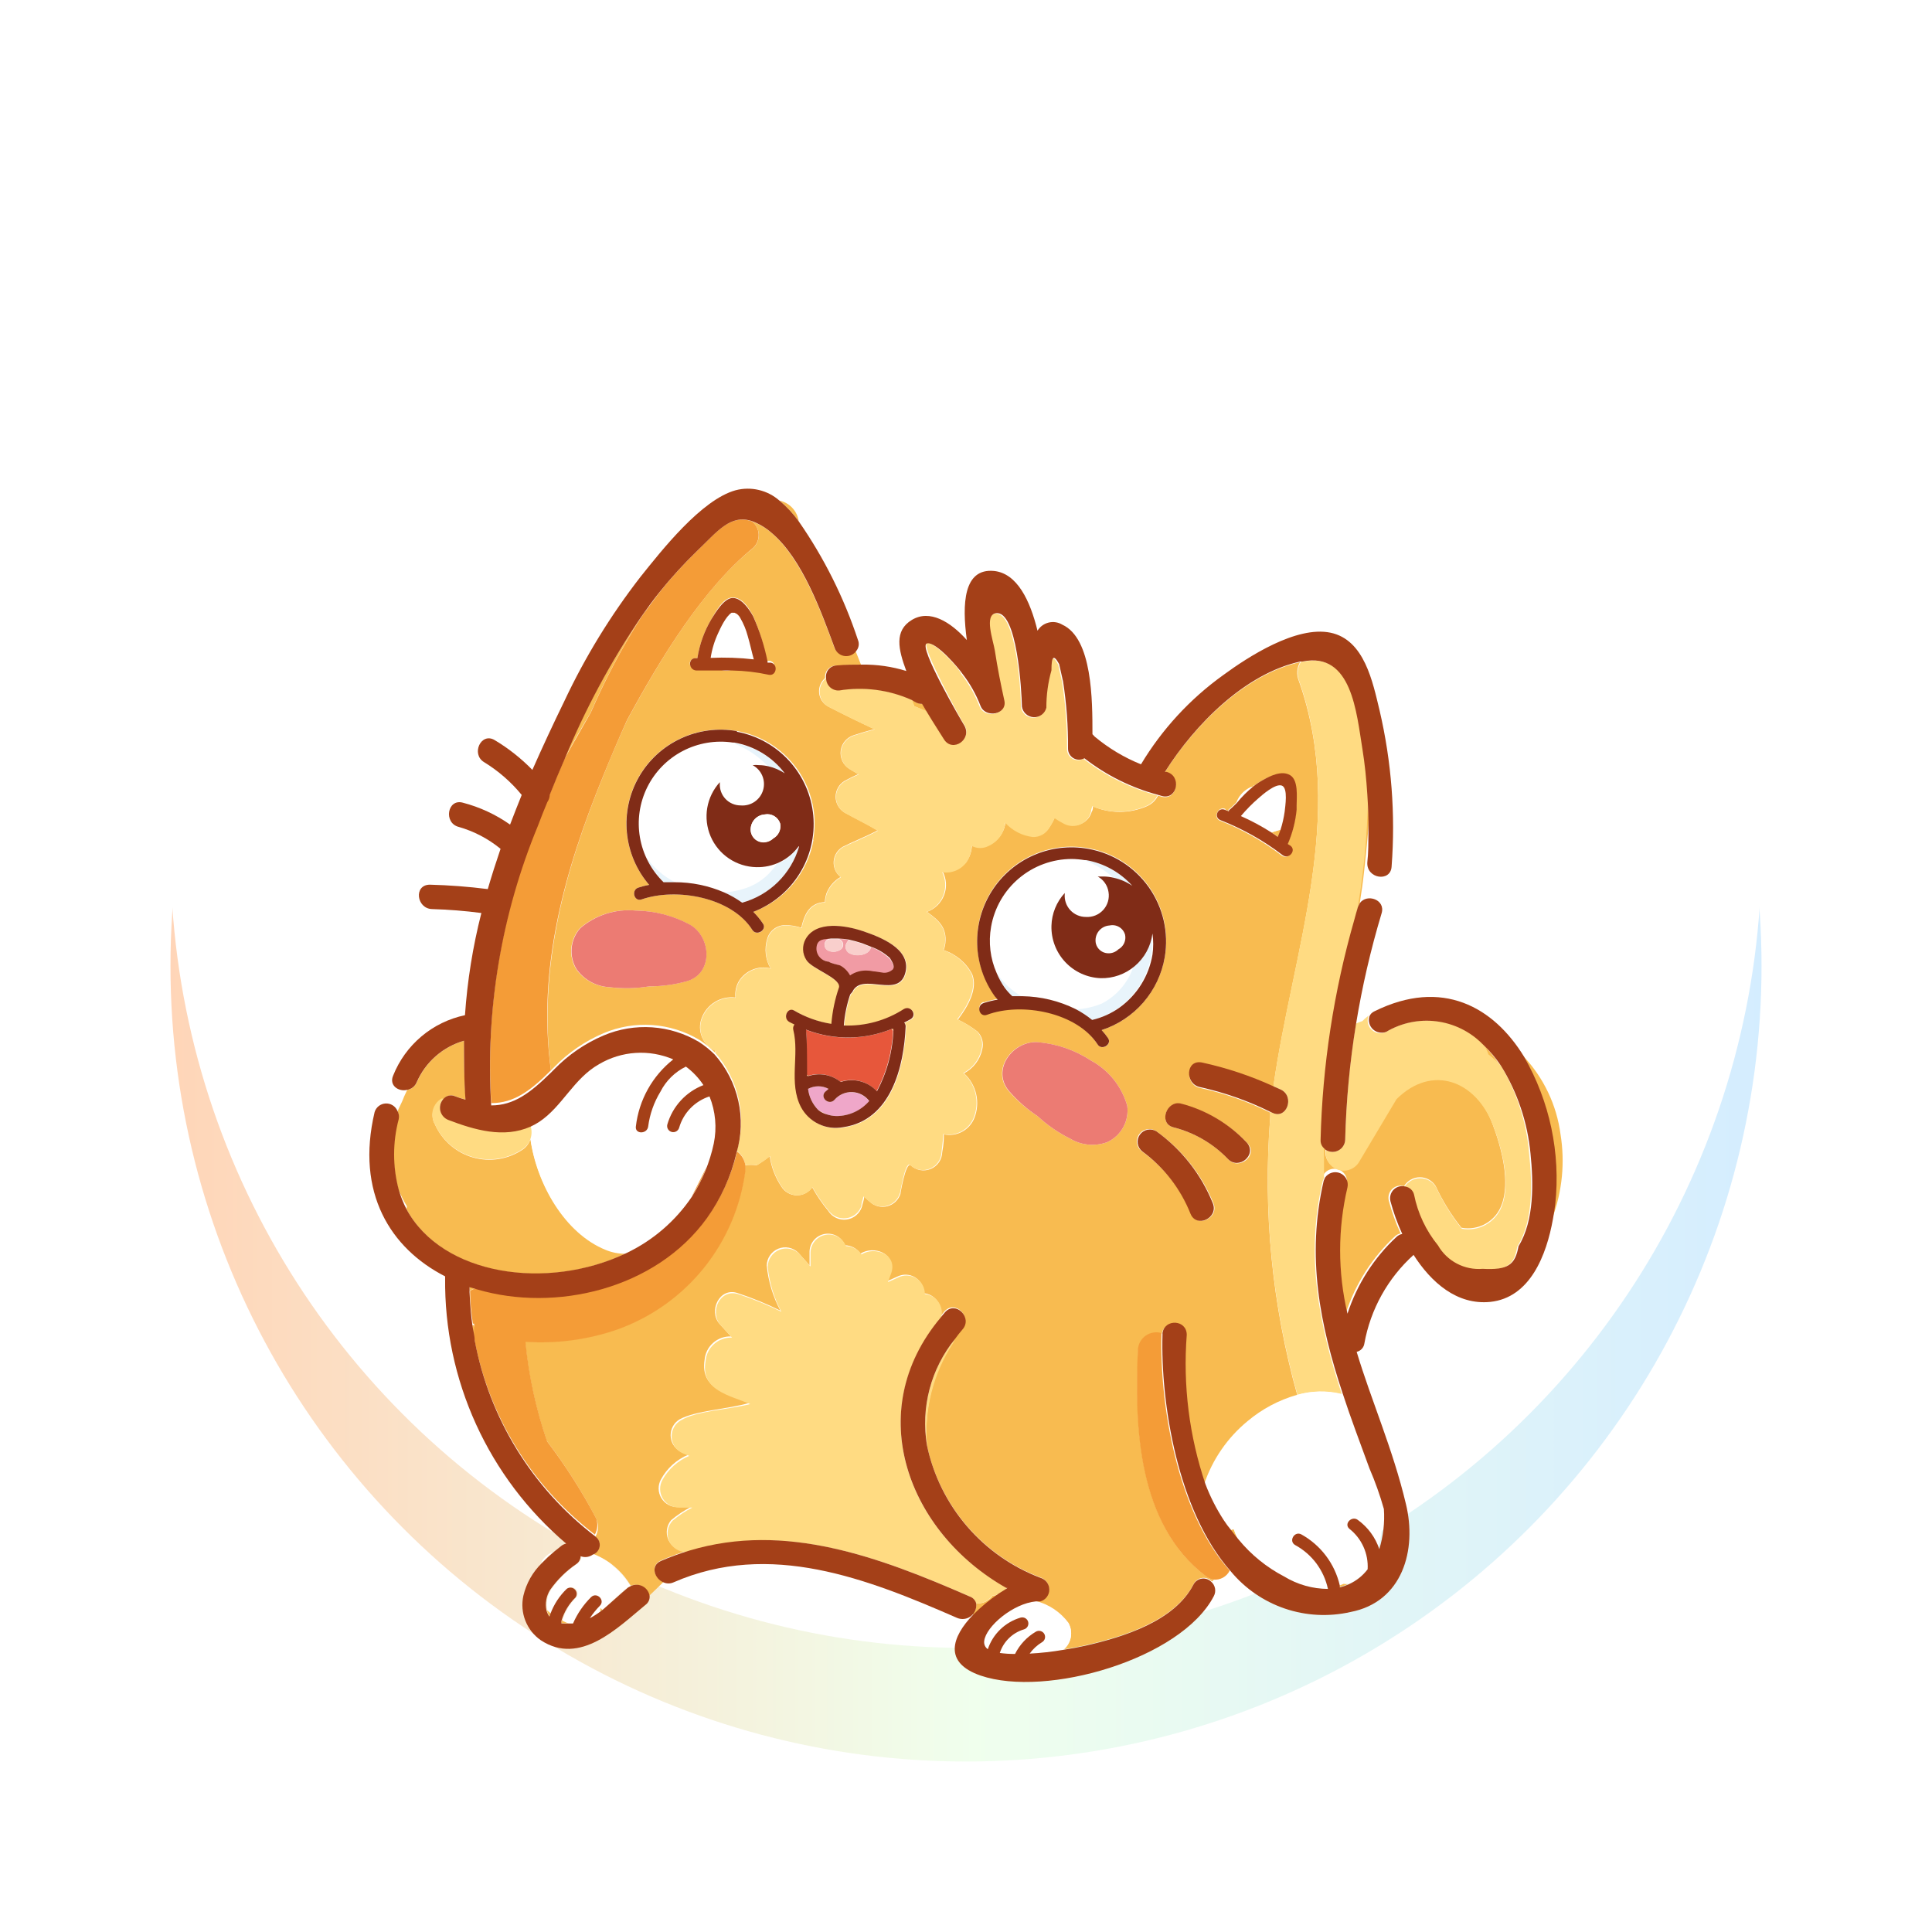 <svg width="340" height="340" viewBox="0 0 340 340" fill="none" xmlns="http://www.w3.org/2000/svg">
<g opacity="0.5" filter="url(#filter0_f_2020_6)">
<circle cx="170" cy="170" r="140" fill="url(#paint0_linear_2020_6)"/>
</g>
<circle cx="170" cy="150" r="140" fill="white"/>
<path d="M236.441 278.62L235.69 278.937V279.311C236.245 279.167 236.786 278.974 237.307 278.735H237.105C236.88 278.719 236.658 278.68 236.441 278.62Z" fill="#F8BB50"/>
<path d="M238.346 161.827C238.548 161.078 238.75 160.328 238.981 159.579L239.298 158.945C239.587 157.043 239.875 155.142 240.077 153.182C240.279 151.223 240.568 148.744 240.77 146.18C240.972 143.615 240.77 141.828 240.568 139.667C240.488 147.105 239.744 154.521 238.346 161.827Z" fill="#F8BB50"/>
<path d="M236.845 208.856C235.123 216.171 235.123 223.786 236.845 231.102C238.53 225.925 241.51 221.264 245.503 217.558C245.777 217.305 246.118 217.135 246.485 217.068C245.63 215.209 244.935 213.281 244.407 211.305C244.314 210.94 244.321 210.556 244.425 210.194C244.529 209.831 244.728 209.503 245.001 209.242C245.274 208.982 245.611 208.798 245.978 208.71C246.345 208.622 246.729 208.632 247.091 208.74C247.382 208.263 247.791 207.869 248.279 207.596C248.767 207.322 249.317 207.178 249.876 207.178C250.436 207.178 250.986 207.322 251.473 207.596C251.961 207.869 252.37 208.263 252.661 208.74C253.87 211.354 255.391 213.812 257.193 216.06C258.632 216.328 260.121 216.086 261.401 215.376C262.681 214.665 263.673 213.532 264.206 212.17C265.88 208.02 264.206 201.882 262.648 197.761C259.761 190.068 251.997 187.013 245.706 193.266L239.038 204.447C238.636 205.044 238.041 205.487 237.353 205.702C236.664 205.917 235.923 205.892 235.251 205.63C234.579 205.368 234.016 204.886 233.655 204.262C233.295 203.639 233.157 202.911 233.266 202.199L232.775 201.738C232.775 203.496 232.775 205.254 232.775 206.983C233.024 206.444 233.477 206.026 234.035 205.82C234.592 205.615 235.208 205.639 235.748 205.888C236.288 206.136 236.706 206.588 236.912 207.145C237.118 207.702 237.094 208.317 236.845 208.856Z" fill="#F8BB50"/>
<path d="M261.781 185.514C262.567 186.115 263.301 186.78 263.975 187.502C263.087 186.11 262.041 184.824 260.858 183.67C261.25 184.239 261.561 184.859 261.781 185.514Z" fill="#F8BB50"/>
<path d="M130.286 108.662C130.084 108.227 129.722 107.887 129.276 107.711H128.757C129.114 107.756 129.457 107.873 129.767 108.056L130.286 108.662Z" fill="#F8BB50"/>
<path d="M140.561 91.746C140.439 90.861 140.046 90.035 139.437 89.38C138.827 88.725 138.031 88.274 137.155 88.087C138.442 89.157 139.586 90.387 140.561 91.746Z" fill="#F8BB50"/>
<path d="M146.882 114.108C144.515 107.711 141.11 98.288 135.712 93.735C134.713 92.878 133.57 92.205 132.336 91.746C132.689 92.021 132.979 92.369 133.184 92.766C133.39 93.164 133.506 93.601 133.525 94.048C133.545 94.495 133.466 94.941 133.296 95.354C133.125 95.768 132.866 96.14 132.538 96.443C123.706 103.561 116.433 115.577 110.372 126.7C108.9 129.957 107.485 133.242 106.187 136.498C99.375 153.125 94.642 170.415 96.951 188.367L97.557 187.762C100.019 185.228 102.963 183.21 106.215 181.826C108.913 180.682 111.843 180.19 114.767 180.39C117.691 180.591 120.526 181.477 123.042 182.978C124.018 183.615 124.927 184.349 125.755 185.168L125.957 184.938C124.877 184.484 124.016 183.63 123.553 182.556C123.09 181.481 123.062 180.269 123.475 179.175C123.909 177.988 124.733 176.982 125.813 176.323C126.893 175.664 128.164 175.389 129.421 175.544C129.316 174.544 129.528 173.536 130.027 172.662C130.598 171.748 131.445 171.038 132.446 170.634C133.447 170.231 134.55 170.154 135.597 170.415C135.147 169.631 134.864 168.764 134.764 167.867C134.665 166.969 134.752 166.061 135.02 165.199C135.212 164.518 135.62 163.918 136.181 163.487C136.743 163.056 137.429 162.818 138.137 162.807C139.117 162.805 140.092 162.961 141.023 163.268C141.658 160.242 142.87 158.888 145.15 158.744C145.182 158.225 145.279 157.712 145.439 157.217C145.916 156.004 146.791 154.988 147.921 154.335C147.512 154.009 147.188 153.588 146.978 153.109C146.767 152.63 146.677 152.107 146.714 151.586C146.751 151.064 146.914 150.559 147.19 150.114C147.465 149.67 147.845 149.299 148.296 149.033C149.855 148.226 152.337 147.246 154.415 146.151C152.481 144.941 150.23 143.875 148.643 143.01C148.158 142.721 147.757 142.312 147.479 141.822C147.201 141.332 147.054 140.778 147.054 140.215C147.054 139.652 147.201 139.098 147.479 138.608C147.757 138.118 148.158 137.709 148.643 137.42C149.421 136.986 150.22 136.591 151.038 136.239L149.48 135.316C148.942 134.984 148.511 134.503 148.24 133.932C147.969 133.361 147.868 132.724 147.951 132.097C148.033 131.471 148.294 130.881 148.704 130.399C149.113 129.917 149.653 129.564 150.259 129.38C151.471 128.977 152.683 128.631 153.867 128.314C151.154 127.046 148.441 125.721 145.756 124.337C145.317 124.103 144.942 123.766 144.664 123.354C144.385 122.942 144.211 122.469 144.157 121.975C144.103 121.481 144.17 120.981 144.354 120.519C144.537 120.057 144.83 119.647 145.208 119.323C145.176 119.055 145.2 118.782 145.279 118.523C145.357 118.264 145.489 118.024 145.665 117.818C145.842 117.612 146.059 117.445 146.303 117.327C146.547 117.209 146.813 117.143 147.084 117.133C148.585 117.133 149.97 116.961 151.529 116.989C151.211 116.154 150.865 115.289 150.519 114.453C150.295 114.74 150.002 114.966 149.668 115.11C149.333 115.255 148.968 115.312 148.605 115.277C148.243 115.243 147.895 115.118 147.593 114.913C147.292 114.709 147.048 114.432 146.882 114.108ZM122.378 115.837H122.725C123.095 113.437 123.918 111.13 125.149 109.036C125.899 107.739 127.227 105.117 128.988 105.146C130.748 105.175 131.874 107.163 132.538 108.373C133.603 110.855 134.396 113.444 134.904 116.096V116.298H135.482C136.838 116.586 136.463 118.718 135.106 118.43C133 117.973 130.854 117.722 128.699 117.681C128.122 117.898 127.486 117.898 126.91 117.681C125.495 117.681 124.023 117.681 122.551 117.681C121.079 117.681 120.993 115.923 122.378 115.837ZM120.791 172.691C118.648 173.285 116.434 173.585 114.21 173.584C111.891 173.964 109.53 174.013 107.197 173.728C106.06 173.67 104.951 173.358 103.952 172.814C102.953 172.271 102.089 171.509 101.424 170.587C100.737 169.474 100.427 168.169 100.542 166.866C100.656 165.563 101.188 164.332 102.059 163.355C103.388 162.209 104.934 161.343 106.605 160.809C108.276 160.274 110.038 160.081 111.786 160.242C115.112 160.282 118.379 161.122 121.31 162.692C125.207 164.824 125.611 171.337 120.791 172.691ZM143.159 147.823C142.658 150.673 141.416 153.342 139.557 155.562C137.698 157.783 135.288 159.476 132.566 160.473C133.204 161.104 133.775 161.799 134.269 162.548C135.02 163.758 133.144 164.824 132.393 163.643C128.757 157.88 119.059 156.151 112.911 158.283C111.584 158.744 111.035 156.64 112.334 156.208C112.957 156.001 113.594 155.837 114.239 155.718C112.414 153.603 111.155 151.062 110.579 148.33C110.003 145.599 110.129 142.766 110.945 140.096C111.761 137.426 113.241 135.006 115.246 133.06C117.251 131.115 119.716 129.708 122.413 128.97C125.109 128.233 127.949 128.188 130.667 128.842C133.386 129.495 135.894 130.824 137.959 132.706C140.024 134.588 141.579 136.961 142.478 139.604C143.377 142.247 143.591 145.074 143.101 147.823H143.159Z" fill="#F8BB50"/>
<path d="M216.526 269.254C216.959 269.831 217.392 270.378 217.854 270.926C217.594 270.32 217.334 269.715 217.103 269.081L216.526 269.254Z" fill="#F8BB50"/>
<path d="M98.798 285.651H99.087C99.461 285.679 99.837 285.679 100.212 285.651C99.757 285.488 99.314 285.296 98.884 285.074L98.798 285.651Z" fill="#F8BB50"/>
<path d="M105.552 283.662L106.042 283.288L105.696 282.942L105.552 283.662Z" fill="#F8BB50"/>
<path d="M112.911 108.46C107.487 116.378 102.902 124.837 99.231 133.703C100.76 130.821 102.319 128.141 103.935 125.404C106.482 119.531 109.483 113.866 112.911 108.46Z" fill="#F8BB50"/>
<path d="M273.586 211.766C273.586 212.601 273.355 213.466 273.182 214.359C274.933 209.649 275.43 204.565 274.625 199.605C273.944 194.464 271.662 189.666 268.102 185.889C272.606 193.725 274.525 202.779 273.586 211.766Z" fill="#F8BB50"/>
<path d="M70.08 196.839C69.002 200.899 69.002 205.17 70.08 209.23C70.508 210.287 71.02 211.308 71.61 212.285L71.523 212.774C77.844 224.618 96.316 227.183 110.025 220.641C108.857 220.646 107.7 220.421 106.619 219.978C99.433 217.097 94.469 208.452 93.343 200.47C93.117 201.207 92.65 201.846 92.015 202.285C90.746 203.147 89.303 203.72 87.788 203.964C86.273 204.207 84.723 204.115 83.247 203.695C81.771 203.274 80.406 202.535 79.248 201.53C78.09 200.524 77.167 199.277 76.545 197.876C76.128 197.131 76.014 196.253 76.23 195.426C76.445 194.599 76.971 193.887 77.7 193.439H78.017C78.255 193.132 78.589 192.914 78.966 192.82C79.343 192.726 79.741 192.761 80.095 192.92C80.759 193.179 81.336 193.352 81.942 193.525C81.712 190.067 81.596 186.609 81.683 183.151C79.845 183.681 78.147 184.608 76.71 185.869C75.273 187.129 74.133 188.691 73.37 190.442C73.229 190.796 72.998 191.107 72.699 191.345C72.4 191.582 72.045 191.738 71.668 191.796C71.437 192.315 71.148 192.862 70.946 193.41C70.744 193.957 70.253 194.851 69.965 195.571C70.139 195.97 70.18 196.415 70.08 196.839Z" fill="#F8BB50"/>
<path d="M83.357 233.205H83.126C83.126 234.099 83.386 234.963 83.53 235.856C83.53 235.136 83.53 234.387 83.53 233.638L83.357 233.205Z" fill="#F8BB50"/>
<path d="M82.635 226.404V227.182C83.033 226.897 83.503 226.728 83.992 226.692L82.635 226.404Z" fill="#F8BB50"/>
<path d="M163.131 125.231L162.323 123.876C161.885 123.881 161.455 123.761 161.082 123.531L160.505 123.185C160.505 123.559 160.765 123.905 160.88 124.28L163.131 125.231Z" fill="#F8BB50"/>
<path d="M96.749 284.44L96.922 283.95L96.229 283.374C96.337 283.757 96.513 284.119 96.749 284.44Z" fill="#F8BB50"/>
<path d="M175.629 280.636C175.347 280.724 175.057 280.782 174.763 280.809H174.676C174.36 281.271 173.925 281.641 173.418 281.879C172.91 282.117 172.348 282.215 171.79 282.164C171.836 282.508 171.803 282.859 171.693 283.188C171.583 283.518 171.399 283.818 171.155 284.066L171.472 284.296C172.835 282.93 174.323 281.695 175.917 280.608L175.629 280.636Z" fill="#F8BB50"/>
<path d="M223.741 146.497L224.954 147.304C225.127 146.872 225.3 146.469 225.444 146.036H225.185L223.741 146.497Z" fill="#F8BB50"/>
<path d="M200.306 237.585C200.342 237.103 200.486 236.635 200.727 236.215C200.968 235.795 201.299 235.434 201.697 235.158C202.095 234.882 202.55 234.698 203.028 234.619C203.506 234.541 203.996 234.57 204.462 234.704C204.866 232.254 208.82 232.341 208.733 235.021C208.048 243.913 209.167 252.851 212.024 261.301C213.488 256.972 216.137 253.139 219.672 250.236C222.202 248.109 225.152 246.538 228.331 245.625C223.858 229.705 222.236 213.121 223.539 196.638C223.539 196.349 223.539 196.09 223.539 195.802C219.605 193.854 215.447 192.393 211.158 191.451C208.473 190.874 208.791 186.552 211.533 187.128C215.856 188.067 220.065 189.468 224.088 191.307C227.465 167.389 237.047 143.673 228.561 119.785C228.347 119.261 228.256 118.694 228.296 118.13C228.337 117.565 228.506 117.017 228.792 116.529C219.037 118.69 210.234 127.623 204.952 135.951H205.212C207.925 136.613 207.175 140.878 204.462 140.215L203.798 140.014C203.374 140.879 202.644 141.557 201.749 141.916C200.262 142.551 198.661 142.879 197.044 142.879C195.427 142.879 193.826 142.551 192.34 141.916C192.34 142.204 192.34 142.521 192.109 142.895C191.968 143.368 191.723 143.803 191.391 144.168C191.06 144.533 190.65 144.818 190.193 145.004C189.735 145.189 189.242 145.27 188.749 145.239C188.257 145.208 187.777 145.067 187.346 144.826C186.758 144.526 186.189 144.189 185.644 143.817C185.387 144.411 185.078 144.979 184.72 145.518C184.429 146.021 184.007 146.437 183.499 146.721C182.991 147.005 182.416 147.147 181.834 147.131C179.957 146.914 178.224 146.023 176.956 144.624C176.877 145.496 176.568 146.331 176.061 147.044C175.555 147.758 174.867 148.325 174.07 148.687C173.604 148.937 173.083 149.068 172.555 149.068C172.026 149.068 171.505 148.937 171.039 148.687C171.022 149.713 170.712 150.713 170.145 151.569C169.663 152.225 169.009 152.736 168.256 153.046C167.502 153.356 166.678 153.453 165.873 153.327C166.219 153.966 166.423 154.673 166.47 155.398C166.517 156.123 166.407 156.85 166.147 157.529C165.886 158.208 165.482 158.822 164.962 159.33C164.441 159.839 163.817 160.228 163.131 160.473C164.978 161.799 166.71 163.096 166.364 166.035C166.315 166.439 166.219 166.835 166.075 167.216C168.242 167.914 170.046 169.436 171.097 171.452C172.078 173.959 170.462 176.956 168.586 179.434C169.804 180.009 170.956 180.715 172.021 181.538C172.421 181.944 172.709 182.447 172.856 182.998C173.002 183.548 173.003 184.128 172.858 184.679C172.666 185.572 172.279 186.412 171.725 187.139C171.172 187.866 170.465 188.462 169.654 188.886C170.719 189.859 171.464 191.132 171.788 192.537C172.113 193.942 172.003 195.412 171.472 196.753C171.061 197.788 170.297 198.644 169.315 199.171C168.332 199.698 167.195 199.862 166.104 199.634C166.104 200.355 166.104 201.219 165.815 202.775C165.798 203.409 165.598 204.023 165.239 204.545C164.88 205.067 164.377 205.475 163.792 205.718C163.206 205.962 162.563 206.031 161.939 205.918C161.314 205.805 160.736 205.514 160.274 205.081C159.379 204.332 158.369 210.498 158.484 210.037C158.324 210.577 158.027 211.066 157.623 211.458C157.219 211.85 156.721 212.132 156.176 212.276C155.631 212.421 155.059 212.424 154.513 212.284C153.967 212.144 153.466 211.866 153.058 211.478L152.077 210.613C152.077 211.19 151.788 211.737 151.702 212.314C151.518 212.918 151.164 213.457 150.681 213.866C150.199 214.275 149.608 214.536 148.981 214.618C148.353 214.7 147.715 214.6 147.143 214.329C146.571 214.058 146.09 213.629 145.756 213.092C144.684 211.801 143.737 210.412 142.928 208.942C142.622 209.391 142.207 209.756 141.722 210.003C141.236 210.249 140.697 210.369 140.153 210.352C139.609 210.335 139.078 210.181 138.609 209.904C138.141 209.627 137.75 209.237 137.473 208.769C136.415 207.173 135.725 205.362 135.453 203.467C134.737 204.056 133.974 204.587 133.172 205.052C132.491 204.977 131.804 204.977 131.123 205.052C131.153 205.349 131.153 205.648 131.123 205.945C130.306 212.228 127.766 218.164 123.783 223.097C119.801 228.029 114.53 231.767 108.553 233.897C103.374 235.686 97.888 236.42 92.419 236.058C93.002 242.026 94.28 247.906 96.229 253.578C99.489 257.864 102.386 262.413 104.888 267.18C105.13 267.686 105.249 268.243 105.234 268.804C105.219 269.365 105.07 269.914 104.801 270.407C105.048 270.598 105.242 270.849 105.364 271.136C105.485 271.423 105.531 271.736 105.496 272.046C105.462 272.356 105.347 272.651 105.165 272.904C104.983 273.157 104.738 273.359 104.455 273.49C107.198 274.563 109.504 276.521 111.006 279.052C111.335 278.922 111.689 278.868 112.042 278.895C112.394 278.921 112.736 279.027 113.042 279.205C113.348 279.382 113.609 279.627 113.806 279.92C114.004 280.213 114.132 280.547 114.181 280.896L116.779 278.389C115.191 277.784 114.383 275.508 116.317 274.614C117.974 273.903 119.67 273.287 121.397 272.77L120.415 272.914C119.809 272.875 119.225 272.668 118.728 272.318C118.232 271.967 117.842 271.486 117.603 270.928C117.364 270.37 117.284 269.756 117.373 269.156C117.462 268.555 117.716 267.991 118.107 267.525C119.171 266.63 120.333 265.856 121.57 265.22H119.203C118.631 265.221 118.068 265.073 117.571 264.79C117.074 264.507 116.659 264.1 116.367 263.608C116.076 263.116 115.918 262.557 115.909 261.986C115.9 261.414 116.041 260.851 116.317 260.35C117.378 258.392 119.08 256.857 121.137 255.999C120.607 255.84 120.094 255.628 119.607 255.365C119.123 255.076 118.722 254.667 118.444 254.177C118.165 253.687 118.019 253.133 118.019 252.57C118.019 252.007 118.165 251.453 118.444 250.963C118.722 250.473 119.123 250.064 119.607 249.775C122.494 248.219 128.006 248.017 131.845 246.893C128.237 245.337 123.186 244.53 123.994 239.343C124.083 238.187 124.616 237.109 125.482 236.336C126.348 235.562 127.48 235.153 128.641 235.194L126.621 232.975C124.629 230.698 126.621 226.491 129.796 227.557C132.376 228.408 134.893 229.438 137.329 230.641C136.02 228.181 135.206 225.488 134.933 222.716C134.943 222.08 135.14 221.46 135.499 220.934C135.858 220.408 136.363 219.999 136.953 219.756C137.543 219.514 138.191 219.45 138.816 219.571C139.442 219.693 140.019 219.995 140.475 220.44L142.466 222.687C142.466 221.881 142.466 221.074 142.466 220.209C142.495 219.47 142.777 218.763 143.266 218.207C143.755 217.65 144.42 217.279 145.15 217.154C145.881 217.029 146.632 217.158 147.278 217.52C147.925 217.883 148.427 218.455 148.7 219.143C149.24 219.157 149.77 219.298 150.246 219.553C150.722 219.808 151.132 220.171 151.442 220.613C153.78 219.114 157.821 220.613 156.666 223.927L156.089 225.483L157.821 224.705C158.316 224.439 158.872 224.307 159.434 224.321C159.996 224.336 160.545 224.497 161.026 224.788C161.507 225.079 161.903 225.49 162.176 225.981C162.45 226.471 162.59 227.025 162.583 227.586C163.059 227.633 163.519 227.783 163.932 228.024C164.344 228.266 164.7 228.593 164.974 228.985C165.248 229.376 165.434 229.822 165.52 230.292C165.605 230.762 165.588 231.244 165.469 231.707C165.729 231.39 165.96 231.073 166.219 230.785C168.096 228.681 171.155 231.765 169.279 233.839C168.817 234.358 168.413 234.905 168.009 235.453C167.898 235.742 167.763 236.022 167.605 236.289C164.153 241.651 162.58 248.006 163.131 254.356C164.245 259.58 166.651 264.442 170.129 268.499C173.608 272.556 178.048 275.679 183.046 277.582C183.496 277.713 183.891 277.986 184.172 278.36C184.453 278.734 184.605 279.189 184.605 279.657C184.605 280.125 184.453 280.58 184.172 280.954C183.891 281.328 183.496 281.601 183.046 281.732H182.238C184.546 282.31 186.584 283.663 188.01 285.564C188.447 286.323 188.6 287.211 188.442 288.072C188.283 288.932 187.823 289.708 187.144 290.261C188.588 290.031 190.031 289.772 191.127 289.512C197.766 287.985 206.742 285.219 210.061 278.764C210.203 278.475 210.414 278.225 210.676 278.038C210.938 277.85 211.242 277.729 211.562 277.686C211.881 277.643 212.206 277.68 212.508 277.793C212.81 277.905 213.08 278.09 213.293 278.331L213.611 278.015C213.128 277.917 212.673 277.71 212.283 277.409C200.363 268.39 199.671 251.388 200.306 237.585ZM215.631 142.492L216.18 142.694V142.521C216.67 142.117 217.132 141.656 217.594 141.195C217.829 140.546 218.212 139.961 218.713 139.486C219.214 139.011 219.819 138.659 220.48 138.458C221.021 138.021 221.6 137.635 222.212 137.305C223.395 136.642 225.618 135.663 226.945 136.469C228.273 137.276 228.157 140.302 228.1 141.8V142.55C227.898 144.635 227.372 146.677 226.541 148.601L226.887 148.86C228.042 149.667 226.685 151.367 225.56 150.56C222.221 148.003 218.539 145.927 214.621 144.394C213.495 143.846 214.332 141.858 215.631 142.348V142.492ZM208.012 194.361C212.43 195.517 216.431 197.894 219.557 201.219C221.461 203.236 218.142 206.003 216.237 204.101C213.584 201.291 210.178 199.301 206.424 198.367C203.827 197.617 205.328 193.554 208.012 194.275V194.361ZM173.089 176.409C173.899 176.143 174.729 175.941 175.571 175.803L175.051 175.198C173.133 172.516 172.06 169.324 171.968 166.03C171.877 162.736 172.771 159.489 174.537 156.705C176.303 153.92 178.861 151.725 181.883 150.4C184.905 149.074 188.254 148.679 191.503 149.264C194.735 149.83 197.727 151.34 200.1 153.604C202.473 155.868 204.121 158.783 204.834 161.981C205.548 165.18 205.296 168.518 204.109 171.573C202.923 174.628 200.856 177.264 198.17 179.146C196.847 180.061 195.399 180.779 193.869 181.279C194.276 181.723 194.652 182.195 194.995 182.691C195.745 183.872 193.869 184.967 193.148 183.786C189.511 178.022 179.814 176.293 173.666 178.397C172.338 178.858 171.79 176.783 173.089 176.322V176.409ZM194.879 200.989C193.823 201.382 192.691 201.535 191.567 201.435C190.443 201.336 189.356 200.986 188.386 200.413C186.28 199.37 184.336 198.031 182.613 196.436C180.738 195.212 179.039 193.738 177.562 192.056C174.272 188.252 178.255 183.065 182.642 183.411C185.979 183.696 189.192 184.805 191.993 186.638C193.533 187.473 194.891 188.607 195.986 189.973C197.081 191.338 197.892 192.909 198.372 194.592C198.55 195.891 198.308 197.212 197.679 198.364C197.051 199.515 196.07 200.435 194.879 200.989ZM203.538 199.116C208.014 202.295 211.489 206.684 213.553 211.766C214.592 214.331 210.667 216.204 209.628 213.61C207.84 209.207 204.837 205.4 200.969 202.631C200.738 202.463 200.542 202.251 200.393 202.007C200.244 201.763 200.145 201.492 200.101 201.21C200.056 200.927 200.068 200.639 200.136 200.362C200.203 200.084 200.324 199.822 200.493 199.591C200.662 199.36 200.874 199.165 201.119 199.016C201.363 198.867 201.634 198.768 201.917 198.724C202.2 198.68 202.488 198.692 202.767 198.759C203.045 198.826 203.307 198.947 203.538 199.116Z" fill="#F8BB50"/>
<path d="M157.215 180.99L156.926 181.105L157.186 181.365L157.215 180.99Z" fill="#FFDB82"/>
<path d="M141.976 189.433L142.294 189.318L141.947 189.116L141.976 189.433Z" fill="#FFDB82"/>
<path d="M133.23 205.052C134.032 204.586 134.795 204.056 135.51 203.467C135.783 205.362 136.473 207.173 137.531 208.769C137.808 209.237 138.199 209.627 138.667 209.904C139.136 210.181 139.667 210.335 140.211 210.352C140.755 210.369 141.294 210.249 141.779 210.003C142.264 209.756 142.679 209.391 142.986 208.942C143.798 210.392 144.745 211.762 145.814 213.034C146.162 213.522 146.636 213.906 147.186 214.144C147.736 214.382 148.341 214.466 148.936 214.386C149.53 214.305 150.091 214.065 150.558 213.689C151.025 213.314 151.381 212.818 151.586 212.256C151.586 211.679 151.846 211.132 151.962 210.556L152.943 211.42C153.351 211.809 153.851 212.086 154.397 212.226C154.943 212.366 155.516 212.363 156.061 212.219C156.605 212.074 157.104 211.792 157.508 211.4C157.912 211.008 158.209 210.519 158.369 209.979C158.369 210.44 159.264 204.216 160.159 205.023C160.621 205.457 161.199 205.747 161.823 205.861C162.447 205.974 163.091 205.904 163.676 205.661C164.262 205.417 164.765 205.01 165.124 204.488C165.483 203.965 165.683 203.351 165.7 202.718C165.873 201.162 165.989 200.297 165.989 199.577C167.08 199.805 168.217 199.641 169.199 199.113C170.181 198.586 170.945 197.73 171.357 196.695C171.888 195.354 171.998 193.884 171.673 192.479C171.348 191.075 170.604 189.801 169.539 188.828C170.349 188.405 171.056 187.808 171.61 187.081C172.164 186.354 172.55 185.514 172.742 184.621C172.888 184.07 172.887 183.491 172.74 182.94C172.593 182.389 172.306 181.886 171.905 181.48C170.84 180.657 169.688 179.952 168.471 179.377C170.347 176.898 171.963 173.901 170.982 171.394C169.933 169.411 168.152 167.913 166.018 167.216C166.161 166.835 166.258 166.439 166.306 166.035C166.652 163.153 164.921 161.799 163.074 160.473C163.736 160.225 164.338 159.84 164.842 159.344C165.346 158.849 165.74 158.253 165.998 157.595C166.257 156.938 166.374 156.234 166.343 155.528C166.311 154.823 166.132 154.131 165.815 153.5C166.62 153.626 167.445 153.528 168.198 153.218C168.951 152.908 169.605 152.398 170.087 151.742C170.654 150.886 170.964 149.886 170.982 148.86C171.448 149.11 171.968 149.241 172.497 149.241C173.026 149.241 173.546 149.11 174.012 148.86C174.81 148.498 175.497 147.931 176.004 147.217C176.511 146.503 176.819 145.668 176.898 144.797C178.166 146.195 179.9 147.086 181.776 147.304C182.358 147.32 182.934 147.178 183.442 146.894C183.95 146.61 184.371 146.194 184.662 145.69C185.02 145.152 185.329 144.583 185.586 143.99C186.132 144.362 186.7 144.699 187.289 144.999C187.731 145.227 188.218 145.352 188.715 145.364C189.213 145.377 189.706 145.277 190.159 145.071C190.612 144.866 191.012 144.561 191.33 144.179C191.647 143.797 191.874 143.348 191.993 142.866C191.993 142.492 192.166 142.175 192.224 141.887C193.711 142.522 195.311 142.85 196.929 142.85C198.546 142.85 200.147 142.522 201.633 141.887C202.529 141.528 203.259 140.85 203.682 139.985C198.952 138.733 194.524 136.537 190.666 133.53C190.37 133.697 190.035 133.783 189.696 133.78C189.356 133.777 189.023 133.685 188.73 133.513C188.438 133.34 188.196 133.094 188.029 132.799C187.862 132.503 187.776 132.169 187.779 131.83C187.809 127.884 187.52 123.943 186.914 120.044L186.221 116.961C185.24 115.203 184.807 115.577 184.864 118.056C184.262 120.194 183.961 122.405 183.97 124.626C183.851 125.119 183.565 125.556 183.16 125.862C182.755 126.168 182.256 126.324 181.748 126.304C181.241 126.283 180.756 126.088 180.377 125.75C179.998 125.412 179.748 124.954 179.669 124.453C179.669 121.571 178.832 107.509 175.109 107.999C172.973 108.287 174.618 112.782 174.907 114.598C175.369 117.479 175.946 120.361 176.581 123.387C177.101 125.836 173.262 126.528 172.396 124.338C171.599 122.267 170.5 120.325 169.135 118.574C168.904 117.681 164.286 112.782 163.131 113.186C161.977 113.589 169.221 126.845 169.712 127.594C171.184 129.957 167.663 132.435 166.162 130.072C165.527 129.035 164.344 127.19 163.102 125.173L160.851 124.222C160.851 123.848 160.591 123.502 160.476 123.127C156.479 121.336 152.044 120.755 147.719 121.456C147.425 121.476 147.131 121.435 146.853 121.337C146.575 121.239 146.321 121.086 146.105 120.886C145.889 120.687 145.715 120.445 145.596 120.176C145.477 119.908 145.413 119.618 145.41 119.324C145.013 119.635 144.7 120.039 144.498 120.5C144.295 120.961 144.211 121.466 144.251 121.968C144.291 122.47 144.454 122.954 144.727 123.377C145 123.801 145.373 124.151 145.814 124.395C148.498 125.778 151.211 127.104 153.924 128.372C152.741 128.689 151.529 129.035 150.317 129.438C149.711 129.621 149.171 129.975 148.761 130.457C148.352 130.939 148.091 131.529 148.008 132.155C147.926 132.782 148.027 133.419 148.298 133.99C148.569 134.561 148.999 135.041 149.537 135.374L151.096 136.296C150.278 136.649 149.478 137.044 148.7 137.478C148.216 137.767 147.815 138.176 147.537 138.666C147.258 139.156 147.112 139.71 147.112 140.273C147.112 140.836 147.258 141.39 147.537 141.88C147.815 142.37 148.216 142.779 148.7 143.068C150.172 143.933 152.423 144.999 154.473 146.209C152.395 147.333 149.912 148.313 148.354 149.091C147.903 149.356 147.523 149.727 147.247 150.172C146.972 150.617 146.808 151.122 146.771 151.643C146.734 152.165 146.825 152.688 147.035 153.167C147.246 153.646 147.569 154.067 147.979 154.393C146.849 155.046 145.974 156.061 145.497 157.275C145.336 157.769 145.239 158.283 145.208 158.802C142.928 158.946 141.716 160.3 141.081 163.326C140.15 163.018 139.175 162.863 138.195 162.865C137.486 162.875 136.8 163.114 136.239 163.545C135.677 163.976 135.27 164.576 135.077 165.257C134.81 166.119 134.723 167.027 134.822 167.925C134.921 168.822 135.205 169.689 135.655 170.472C134.607 170.211 133.504 170.288 132.504 170.692C131.503 171.096 130.656 171.806 130.084 172.72C129.586 173.594 129.374 174.601 129.478 175.602C128.222 175.447 126.95 175.721 125.871 176.381C124.791 177.04 123.967 178.045 123.533 179.232C123.12 180.327 123.148 181.539 123.611 182.613C124.073 183.688 124.935 184.542 126.015 184.996L125.813 185.226C127.871 187.545 129.305 190.349 129.982 193.373C130.658 196.397 130.555 199.543 129.68 202.516C130.08 202.815 130.417 203.191 130.67 203.621C130.922 204.052 131.086 204.528 131.152 205.023C131.844 204.956 132.541 204.966 133.23 205.052ZM139.811 177.878C141.835 179.074 144.068 179.875 146.391 180.241C146.571 178.041 147.026 175.872 147.748 173.786C147.95 172.144 142.812 170.559 141.975 168.974C141.634 168.44 141.44 167.825 141.415 167.192C141.39 166.559 141.533 165.931 141.831 165.372C143.678 161.972 148.989 162.951 151.962 163.931C154.934 164.911 160.303 166.957 159.466 171.02C158.398 176.12 151.789 171.02 150.086 174.622L149.71 175.054C149.107 176.825 148.729 178.664 148.585 180.529C152.309 180.671 155.987 179.665 159.119 177.648C160.303 176.898 161.544 178.656 160.361 179.405C159.985 179.636 159.581 179.809 159.206 180.01C159.373 180.191 159.466 180.428 159.466 180.673C159.177 187.733 156.926 197.214 148.469 198.424C146.999 198.699 145.479 198.491 144.136 197.831C142.794 197.171 141.702 196.095 141.023 194.764C138.858 190.528 140.792 185.63 139.695 181.221C139.653 181.057 139.65 180.887 139.685 180.722C139.72 180.557 139.793 180.402 139.897 180.27C139.58 180.097 139.262 179.982 138.974 179.809C137.704 179.146 138.599 177.187 139.811 177.878Z" fill="#FFDB82"/>
<path d="M154.357 192.114L154.415 191.969L154.3 192.056L154.357 192.114Z" fill="#FFDB82"/>
<path d="M145.525 196.118C144.983 195.896 144.462 195.626 143.967 195.312C144.416 195.698 144.95 195.974 145.525 196.118Z" fill="#FFDB82"/>
<path d="M141.832 181.25L141.773 181.221V181.25H141.832Z" fill="#FFDB82"/>
<path d="M191.993 186.638C189.209 184.814 186.017 183.705 182.7 183.41C178.313 183.065 174.33 188.252 177.62 192.055C179.079 193.734 180.758 195.207 182.613 196.435C184.336 198.031 186.28 199.37 188.385 200.412C189.356 200.986 190.443 201.335 191.567 201.435C192.691 201.535 193.822 201.382 194.879 200.988C196.069 200.434 197.051 199.514 197.679 198.363C198.307 197.212 198.55 195.89 198.372 194.591C197.892 192.908 197.081 191.338 195.986 189.972C194.891 188.606 193.533 187.473 191.993 186.638Z" fill="#EC7B73"/>
<path d="M121.368 162.692C118.437 161.122 115.169 160.281 111.843 160.242C110.096 160.081 108.334 160.274 106.662 160.808C104.991 161.343 103.445 162.209 102.117 163.354C101.246 164.331 100.714 165.563 100.599 166.866C100.485 168.169 100.795 169.474 101.482 170.587C102.147 171.509 103.011 172.27 104.01 172.814C105.009 173.358 106.118 173.67 107.254 173.728C109.587 174.013 111.949 173.964 114.268 173.584C116.492 173.585 118.705 173.284 120.848 172.691C125.611 171.336 125.207 164.824 121.368 162.692Z" fill="#EC7B73"/>
<path d="M220.653 138.314C219.992 138.514 219.387 138.866 218.886 139.342C218.385 139.817 218.002 140.402 217.767 141.051C218.748 140.1 219.701 139.149 220.653 138.169V138.314Z" fill="white"/>
<path d="M225.098 146.094H225.358C225.686 145.059 225.928 143.999 226.079 142.924C226.079 142.031 226.743 138.774 225.589 138.342C224.434 137.91 222.125 139.985 221.404 140.619C220.682 141.253 219.325 142.578 218.286 143.5C220.179 144.358 222.003 145.36 223.741 146.497L225.098 146.094Z" fill="white"/>
<path d="M128.728 117.883H126.938C127.515 118.1 128.151 118.1 128.728 117.883Z" fill="white"/>
<path d="M132.653 116.01C132.307 114.656 131.989 113.128 131.585 111.889C131.303 110.759 130.866 109.673 130.286 108.662L129.767 108.172C129.457 107.989 129.114 107.871 128.757 107.826C127.718 108.345 126.736 110.708 126.419 111.342C125.755 112.738 125.298 114.223 125.062 115.751C127.596 115.635 130.134 115.722 132.653 116.01Z" fill="white"/>
<path d="M149.566 171.797C150.505 171.157 151.637 170.861 152.77 170.962C153.174 170.962 153.578 170.962 153.953 171.106L155.483 171.336C155.786 171.35 156.089 171.301 156.372 171.192C156.655 171.083 156.913 170.916 157.128 170.702C157.445 170.184 157.128 169.463 156.58 168.743C155.635 167.836 154.515 167.131 153.289 166.668C153.03 168.051 150.894 168.368 149.768 167.878C149.577 167.824 149.401 167.728 149.252 167.597C149.103 167.466 148.985 167.303 148.908 167.121C148.83 166.938 148.795 166.741 148.804 166.543C148.813 166.345 148.866 166.151 148.96 165.977L149.335 165.4C148.724 165.301 148.107 165.243 147.488 165.227C147.704 165.256 147.905 165.352 148.063 165.501C148.222 165.65 148.329 165.845 148.371 166.058C148.412 166.271 148.386 166.492 148.295 166.69C148.203 166.887 148.053 167.051 147.863 167.158C147.568 167.34 147.234 167.451 146.888 167.481C146.542 167.511 146.194 167.459 145.872 167.331C145.674 167.265 145.498 167.146 145.364 166.986C145.23 166.826 145.143 166.632 145.113 166.426C145.083 166.219 145.111 166.009 145.194 165.818C145.277 165.626 145.412 165.462 145.583 165.343L146.074 165.141C145.006 165.285 143.765 165.141 143.563 166.553C143.514 166.867 143.531 167.188 143.613 167.495C143.694 167.802 143.838 168.089 144.036 168.338C144.234 168.587 144.481 168.793 144.762 168.942C145.043 169.091 145.352 169.18 145.67 169.204C146.305 169.579 147.142 169.665 147.806 170.011C148.557 170.418 149.17 171.04 149.566 171.797Z" fill="#F19BA4"/>
<path d="M149.768 167.908C150.894 168.398 153.03 168.081 153.289 166.697L151.76 166.092C150.964 165.829 150.155 165.607 149.335 165.429L148.96 166.006C148.866 166.18 148.813 166.374 148.804 166.572C148.795 166.77 148.83 166.967 148.908 167.15C148.985 167.332 149.103 167.495 149.252 167.626C149.401 167.757 149.577 167.854 149.768 167.908Z" fill="#F9CFCC"/>
<path d="M145.814 167.36C146.137 167.488 146.485 167.54 146.83 167.51C147.176 167.48 147.51 167.369 147.806 167.187C147.995 167.08 148.146 166.916 148.237 166.719C148.328 166.521 148.355 166.3 148.313 166.087C148.272 165.874 148.164 165.679 148.006 165.53C147.847 165.381 147.646 165.285 147.43 165.256H146.016L145.525 165.458C145.377 165.582 145.262 165.742 145.193 165.923C145.124 166.103 145.104 166.299 145.133 166.49C145.162 166.682 145.24 166.862 145.359 167.014C145.478 167.167 145.635 167.286 145.814 167.36Z" fill="#F9CFCC"/>
<path d="M141.946 189.116L142.293 189.318C143.241 189.016 144.25 188.955 145.228 189.141C146.206 189.327 147.122 189.755 147.892 190.384C149 190.011 150.193 189.968 151.326 190.259C152.458 190.551 153.481 191.165 154.271 192.027C156.019 188.753 157.006 185.129 157.157 181.422L156.926 181.076C152.098 183.052 146.696 183.104 141.831 181.22C142.062 183.382 141.831 186.35 141.946 189.116Z" fill="#E7573B"/>
<path d="M146.853 193.554C145.901 194.591 144.255 193.208 145.179 192.171L145.814 191.623C145.259 191.326 144.64 191.17 144.01 191.17C143.381 191.17 142.761 191.326 142.206 191.623C142.371 193.013 142.99 194.309 143.967 195.312C144.462 195.626 144.983 195.896 145.525 196.119C146.066 196.297 146.63 196.394 147.199 196.407C148.291 196.413 149.372 196.184 150.368 195.737C151.364 195.289 152.252 194.633 152.972 193.813C152.624 193.34 152.174 192.951 151.655 192.675C151.136 192.399 150.562 192.243 149.975 192.218C149.387 192.193 148.802 192.3 148.262 192.531C147.721 192.763 147.24 193.112 146.853 193.554Z" fill="#EFA7C9"/>
<path d="M228.562 119.64C237.047 143.615 227.465 167.245 224.088 191.162L225.444 191.767C227.898 193.006 226.426 197.069 223.915 195.83L223.54 195.657C223.54 195.946 223.54 196.205 223.54 196.493C222.236 212.977 223.858 229.56 228.331 245.481C230.867 244.733 233.557 244.674 236.123 245.308C232.112 233.119 229.687 220.987 232.775 207.847L233.006 207.299C233.006 205.57 233.006 203.812 233.006 202.055C232.701 201.694 232.546 201.23 232.573 200.758C232.899 187.63 234.897 174.596 238.519 161.971C239.916 154.675 240.659 147.269 240.741 139.841C240.568 137.161 240.308 134.481 239.875 131.83C238.836 125.519 238.057 114.684 229.37 116.442H228.966C228.66 116.91 228.465 117.441 228.395 117.995C228.325 118.549 228.382 119.111 228.562 119.64Z" fill="#FFDB82"/>
<path d="M233.324 202.372C233.215 203.084 233.352 203.811 233.713 204.435C234.074 205.059 234.637 205.541 235.309 205.803C235.981 206.064 236.722 206.09 237.411 205.875C238.099 205.66 238.694 205.217 239.096 204.619L245.763 193.439C252.055 187.186 259.733 190.24 262.705 197.934C264.264 201.939 265.938 208.077 264.264 212.342C263.731 213.704 262.739 214.838 261.459 215.548C260.179 216.258 258.69 216.5 257.251 216.232C255.449 213.984 253.928 211.527 252.719 208.913C252.428 208.436 252.019 208.042 251.531 207.768C251.043 207.495 250.493 207.351 249.934 207.351C249.375 207.351 248.824 207.495 248.337 207.768C247.849 208.042 247.44 208.436 247.149 208.913C247.504 208.981 247.833 209.151 248.094 209.402C248.355 209.652 248.538 209.973 248.621 210.325C249.275 213.601 250.722 216.668 252.835 219.258C253.615 220.62 254.768 221.731 256.158 222.46C257.549 223.19 259.119 223.509 260.685 223.379C265.101 223.609 266.457 222.745 267.006 219.402C269.892 214.849 269.632 208.193 269.113 203.092C268.673 197.603 266.974 192.289 264.149 187.56C263.474 186.838 262.74 186.172 261.955 185.572C261.739 184.939 261.438 184.338 261.06 183.785C258.879 181.537 255.997 180.095 252.887 179.697C249.777 179.299 246.624 179.968 243.945 181.595C243.534 181.803 243.068 181.879 242.612 181.814C242.155 181.749 241.73 181.545 241.393 181.231C241.056 180.917 240.824 180.507 240.728 180.057C240.633 179.606 240.677 179.138 240.857 178.714L240.164 179.29L239.76 179.693C239.376 179.813 239 179.957 238.634 180.126C237.536 186.865 236.899 193.672 236.73 200.499C236.729 200.895 236.622 201.284 236.419 201.624C236.217 201.965 235.927 202.246 235.579 202.437C235.232 202.628 234.839 202.723 234.443 202.711C234.046 202.7 233.66 202.583 233.324 202.372Z" fill="#FFDB82"/>
<path d="M228.215 245.481C225.037 246.394 222.086 247.965 219.557 250.091C216.018 253.002 213.368 256.846 211.908 261.186C212.783 263.412 213.896 265.537 215.227 267.525C215.625 268.136 216.059 268.723 216.526 269.283L217.103 269.11C217.334 269.744 217.594 270.349 217.854 270.954C220.082 273.63 222.831 275.826 225.935 277.409C228.256 278.827 230.921 279.584 233.641 279.599C233.294 277.972 232.598 276.44 231.602 275.107C230.606 273.774 229.332 272.672 227.869 271.876C226.657 271.185 227.869 269.341 228.966 270.003C230.66 270.956 232.134 272.254 233.293 273.813C234.451 275.372 235.268 277.157 235.69 279.052L236.441 278.735C236.69 278.763 236.942 278.763 237.191 278.735H237.393C238.687 278.167 239.818 277.285 240.684 276.17C240.767 274.809 240.519 273.448 239.962 272.204C239.404 270.959 238.552 269.868 237.48 269.024C236.412 268.13 237.942 266.603 239.01 267.496C240.67 268.848 241.87 270.68 242.444 272.741C243.145 270.457 243.419 268.064 243.252 265.681C242.566 263.245 241.717 260.858 240.712 258.535C239.067 254.097 237.422 249.717 236.008 245.366C233.446 244.713 230.756 244.752 228.215 245.481Z" fill="white"/>
<path d="M93.343 200.355C94.469 208.308 99.433 216.866 106.62 219.863C107.7 220.305 108.858 220.531 110.025 220.526C114.697 218.305 118.684 214.872 121.57 210.585C122.494 208.827 123.36 207.069 124.197 205.369C124.785 204.038 125.258 202.66 125.611 201.248C126.203 198.474 125.962 195.587 124.918 192.949C123.644 193.343 122.486 194.043 121.545 194.988C120.604 195.932 119.909 197.092 119.521 198.366C119.444 198.642 119.262 198.875 119.013 199.016C118.764 199.156 118.469 199.192 118.193 199.116C117.918 199.039 117.684 198.857 117.543 198.608C117.402 198.359 117.366 198.065 117.443 197.79C117.895 196.226 118.703 194.788 119.805 193.588C120.907 192.389 122.271 191.46 123.793 190.874C122.956 189.646 121.911 188.574 120.704 187.704C118.748 188.6 117.137 190.107 116.115 191.998C115.012 193.88 114.314 195.97 114.066 198.136C113.893 199.49 111.728 199.519 111.901 198.136C112.165 195.831 112.881 193.6 114.011 191.573C115.14 189.545 116.659 187.761 118.482 186.321C116.395 185.426 114.126 185.035 111.859 185.18C109.592 185.325 107.391 186.002 105.436 187.157C100.934 189.693 98.971 194.62 94.873 197.329C94.385 197.647 93.874 197.926 93.343 198.165C93.575 198.876 93.575 199.643 93.343 200.355Z" fill="white"/>
<path d="M95.277 274.873V275.075C95.963 274.366 96.686 273.692 97.441 273.057C96.524 273.383 95.756 274.027 95.277 274.873Z" fill="white"/>
<path d="M104.455 273.548C104.152 273.761 103.801 273.896 103.434 273.941C103.066 273.986 102.693 273.94 102.348 273.807C102.342 274.074 102.274 274.335 102.149 274.57C102.023 274.806 101.844 275.008 101.626 275.162C99.811 276.393 98.236 277.946 96.98 279.743C96.302 280.825 96.075 282.128 96.344 283.374L97.037 283.95C97.652 282.281 98.639 280.774 99.923 279.542C100.135 279.391 100.392 279.321 100.651 279.342C100.91 279.364 101.152 279.476 101.336 279.659C101.519 279.842 101.631 280.084 101.653 280.342C101.675 280.601 101.604 280.858 101.453 281.069C100.281 282.215 99.425 283.644 98.971 285.218C99.4 285.44 99.844 285.632 100.299 285.795H100.789C101.544 284.062 102.621 282.487 103.964 281.155C104.974 280.176 106.504 281.703 105.494 282.683C104.837 283.354 104.247 284.087 103.733 284.873C104.398 284.517 105.034 284.113 105.638 283.662V282.942L105.984 283.288C107.543 282.02 108.871 280.579 110.343 279.455L110.949 279.138C109.466 276.606 107.181 274.639 104.455 273.548Z" fill="white"/>
<path d="M173.233 288.792C173.195 289.067 173.234 289.348 173.346 289.602C173.458 289.856 173.639 290.075 173.868 290.232C174.31 288.909 175.065 287.712 176.07 286.744C177.075 285.776 178.3 285.064 179.64 284.671C179.777 284.633 179.919 284.622 180.06 284.64C180.201 284.657 180.336 284.701 180.46 284.771C180.583 284.841 180.691 284.934 180.779 285.045C180.866 285.156 180.93 285.284 180.968 285.42C181.006 285.556 181.017 285.699 180.999 285.839C180.982 285.979 180.938 286.115 180.868 286.238C180.798 286.361 180.705 286.469 180.593 286.556C180.482 286.644 180.354 286.708 180.218 286.746C179.226 287.042 178.322 287.574 177.583 288.297C176.844 289.02 176.292 289.912 175.975 290.895C176.864 291.017 177.761 291.075 178.659 291.068C179.474 289.434 180.747 288.072 182.325 287.149C182.57 287.004 182.862 286.962 183.138 287.032C183.414 287.102 183.651 287.279 183.797 287.524C183.942 287.768 183.984 288.061 183.914 288.336C183.843 288.612 183.666 288.848 183.421 288.993C182.56 289.509 181.813 290.196 181.228 291.01C183.211 290.905 185.187 290.684 187.145 290.348C187.823 289.794 188.283 289.018 188.442 288.158C188.6 287.298 188.447 286.409 188.01 285.651C186.584 283.749 184.546 282.396 182.238 281.818C178.313 282.193 173.522 286.227 173.233 288.792Z" fill="white"/>
<path d="M76.545 197.876C77.178 199.272 78.11 200.512 79.275 201.508C80.44 202.504 81.811 203.233 83.289 203.643C84.767 204.052 86.318 204.133 87.831 203.878C89.344 203.624 90.782 203.041 92.044 202.17C92.679 201.731 93.146 201.092 93.372 200.355C93.603 199.643 93.603 198.876 93.372 198.165C88.783 200.239 83.674 198.741 78.941 196.983C78.595 196.851 78.285 196.637 78.039 196.361C77.793 196.084 77.617 195.752 77.526 195.393C77.436 195.034 77.433 194.659 77.519 194.298C77.604 193.938 77.775 193.604 78.017 193.323H77.7C77.324 193.546 76.996 193.841 76.734 194.19C76.472 194.54 76.283 194.937 76.175 195.361C76.068 195.784 76.046 196.224 76.109 196.655C76.172 197.087 76.321 197.502 76.545 197.876Z" fill="#FFDB82"/>
<path d="M106.186 136.469C107.514 133.213 108.9 129.928 110.371 126.672C116.433 115.549 123.706 103.619 132.538 96.415C132.861 96.111 133.116 95.741 133.283 95.33C133.451 94.919 133.528 94.478 133.508 94.034C133.489 93.591 133.374 93.157 133.172 92.763C132.97 92.368 132.684 92.021 132.335 91.746C128.497 90.421 126.159 93.62 122.724 96.905C120.352 99.214 118.126 101.668 116.057 104.253C114.989 105.636 113.95 107.134 112.94 108.46C109.512 113.866 106.511 119.532 103.964 125.404C102.348 128.285 100.789 130.908 99.26 133.703C98.365 135.749 97.499 137.824 96.691 139.87C96.636 140.187 96.518 140.491 96.344 140.763C95.767 142.146 95.219 143.529 94.699 144.912C88.248 160.482 85.425 177.312 86.445 194.13C90.428 194.13 93.314 191.998 96.951 188.367C94.497 170.386 99.375 153.096 106.186 136.469Z" fill="#F49C37"/>
<path d="M104.945 267.266C102.443 262.499 99.547 257.95 96.287 253.664C94.338 247.992 93.059 242.112 92.477 236.144C97.946 236.506 103.431 235.772 108.611 233.983C114.588 231.853 119.858 228.115 123.841 223.183C127.824 218.25 130.364 212.314 131.181 206.031C131.21 205.734 131.21 205.435 131.181 205.138C131.115 204.643 130.951 204.167 130.698 203.736C130.446 203.306 130.109 202.93 129.709 202.631C128.743 206.778 126.968 210.695 124.485 214.157C115.336 226.779 97.701 230.727 84.078 226.692C83.589 226.728 83.12 226.897 82.722 227.182C82.722 229.142 82.953 231.072 83.212 232.945H83.443V233.262C83.443 234.012 83.443 234.761 83.443 235.481C86.001 249.232 93.569 261.551 104.686 270.061C104.917 269.637 105.06 269.171 105.105 268.69C105.149 268.209 105.095 267.725 104.945 267.266Z" fill="#F49C37"/>
<path d="M124.341 205.368C123.504 207.069 122.638 208.826 121.714 210.584C122.789 208.953 123.67 207.203 124.341 205.368Z" fill="#F49C37"/>
<path d="M177.476 279.57L177.302 279.455L176.812 280.002L177.476 279.57Z" fill="#F49C37"/>
<path d="M175.86 280.637L176.119 280.435L175.629 280.637H175.86Z" fill="#F49C37"/>
<path d="M170.635 280.953C170.901 281.053 171.14 281.215 171.33 281.426C171.521 281.636 171.659 281.889 171.732 282.163C172.291 282.215 172.853 282.117 173.36 281.878C173.867 281.64 174.302 281.271 174.618 280.809H174.676C174.97 280.782 175.26 280.724 175.542 280.636L176.033 280.434L176.725 280.002L177.187 279.455C159.87 269.801 151.558 248.506 165.642 231.85C165.761 231.388 165.778 230.905 165.693 230.435C165.608 229.965 165.421 229.519 165.147 229.128C164.873 228.737 164.518 228.409 164.105 228.168C163.692 227.926 163.232 227.777 162.756 227.73C162.763 227.168 162.623 226.615 162.35 226.124C162.077 225.633 161.68 225.222 161.199 224.931C160.718 224.64 160.17 224.479 159.608 224.465C159.045 224.45 158.489 224.582 157.994 224.848L156.262 225.626L156.839 224.07C157.994 220.756 153.953 219.258 151.615 220.756C151.305 220.315 150.895 219.952 150.419 219.696C149.943 219.441 149.414 219.301 148.874 219.286C148.597 218.595 148.09 218.021 147.439 217.66C146.787 217.299 146.03 217.174 145.297 217.306C144.563 217.438 143.898 217.82 143.414 218.385C142.93 218.951 142.656 219.666 142.639 220.41C142.639 221.275 142.639 222.082 142.639 222.888L140.648 220.641C140.192 220.196 139.616 219.894 138.99 219.772C138.364 219.651 137.716 219.715 137.126 219.957C136.537 220.2 136.031 220.609 135.672 221.135C135.313 221.661 135.116 222.281 135.106 222.917C135.379 225.689 136.193 228.382 137.502 230.842C135.066 229.639 132.549 228.609 129.969 227.758C126.679 226.692 124.803 230.899 126.794 233.176L128.814 235.395C127.653 235.354 126.521 235.763 125.655 236.537C124.789 237.31 124.256 238.388 124.168 239.544C123.244 244.731 128.41 245.538 132.018 247.094C128.179 248.074 122.551 248.276 119.781 249.976C119.296 250.265 118.895 250.674 118.617 251.164C118.339 251.654 118.192 252.208 118.192 252.771C118.192 253.334 118.339 253.888 118.617 254.378C118.895 254.868 119.296 255.277 119.781 255.566C120.267 255.829 120.78 256.041 121.31 256.2C119.303 257.045 117.637 258.536 116.577 260.436C116.301 260.936 116.16 261.5 116.169 262.072C116.178 262.643 116.336 263.202 116.627 263.694C116.919 264.186 117.334 264.593 117.831 264.876C118.328 265.158 118.891 265.307 119.463 265.306H121.83C120.592 265.942 119.431 266.716 118.366 267.611C117.932 268.073 117.641 268.65 117.527 269.273C117.414 269.896 117.484 270.539 117.728 271.124C117.972 271.708 118.38 272.21 118.903 272.568C119.426 272.927 120.041 273.127 120.675 273.144L121.657 273C138.195 267.842 154.704 273.98 170.635 280.953Z" fill="#FFDB82"/>
<path d="M163.131 254.356C162.638 248.043 164.24 241.744 167.692 236.432C167.849 236.165 167.985 235.886 168.096 235.596C165.984 238.193 164.449 241.209 163.593 244.443C162.737 247.677 162.58 251.056 163.131 254.356Z" fill="#FFDB82"/>
<path d="M204.404 234.905V234.588C203.938 234.454 203.449 234.425 202.97 234.503C202.492 234.582 202.038 234.766 201.639 235.042C201.241 235.318 200.91 235.679 200.669 236.099C200.428 236.519 200.285 236.987 200.248 237.469C199.613 251.272 200.248 268.274 212.197 277.38C212.587 277.681 213.041 277.888 213.524 277.985C214.11 278.046 214.7 277.927 215.216 277.644C215.732 277.361 216.149 276.927 216.41 276.4C207.03 265.94 204.058 246.748 204.404 234.905Z" fill="#F49C37"/>
<path d="M136.636 152.087C135.526 152.527 134.337 152.733 133.144 152.692C131.448 152.636 129.803 152.099 128.402 151.144C127 150.189 125.899 148.856 125.227 147.301C124.556 145.745 124.341 144.031 124.608 142.358C124.875 140.685 125.613 139.122 126.736 137.852V138.054C126.688 138.565 126.747 139.081 126.912 139.568C127.076 140.054 127.341 140.501 127.689 140.879C128.038 141.257 128.462 141.557 128.934 141.76C129.406 141.964 129.916 142.066 130.431 142.059C131.292 142.117 132.148 141.879 132.855 141.384C133.562 140.889 134.078 140.168 134.318 139.34C134.557 138.511 134.505 137.626 134.171 136.831C133.837 136.036 133.24 135.38 132.48 134.97C132.854 134.928 133.232 134.928 133.606 134.97C134.16 134.977 134.711 135.045 135.251 135.172C133.544 133.3 131.418 131.858 129.045 130.965C125.311 130.379 121.496 131.28 118.419 133.473C115.343 135.666 113.251 138.977 112.594 142.693C112.129 145.492 112.49 148.366 113.633 150.963C115.022 152.746 116.812 154.177 118.857 155.142C121.835 155.141 124.782 155.749 127.516 156.928C129.114 156.841 130.686 156.48 132.162 155.862C133.985 155.058 135.538 153.748 136.636 152.087Z" fill="white"/>
<path d="M132.076 155.978C130.599 156.596 129.028 156.957 127.429 157.044C128.549 157.534 129.614 158.143 130.604 158.86C132.976 158.206 135.142 156.957 136.895 155.232C138.648 153.507 139.93 151.363 140.619 149.004C139.621 150.398 138.236 151.469 136.636 152.088C135.532 153.804 133.946 155.157 132.076 155.978Z" fill="#E8F4FB"/>
<path d="M113.633 150.762C114.425 152.493 115.553 154.05 116.952 155.344C117.616 155.344 118.251 155.344 118.944 155.344C116.823 154.276 114.999 152.702 113.633 150.762Z" fill="#E8F4FB"/>
<path d="M138.195 136.21C136.03 133.341 132.851 131.404 129.305 130.792H129.045C131.415 131.677 133.541 133.109 135.251 134.971C136.299 135.203 137.296 135.623 138.195 136.21Z" fill="#E8F4FB"/>
<path d="M129.68 128.66C126.318 128.07 122.855 128.532 119.766 129.983C116.676 131.433 114.111 133.801 112.421 136.763C110.731 139.724 109.998 143.135 110.324 146.528C110.649 149.921 112.017 153.131 114.239 155.718C113.594 155.837 112.957 156.001 112.334 156.208C111.035 156.64 111.584 158.744 112.911 158.283C119.059 156.15 128.757 157.908 132.393 163.643C133.144 164.824 135.02 163.643 134.269 162.547C133.775 161.799 133.204 161.104 132.566 160.473C135.933 159.182 138.786 156.829 140.692 153.772C142.597 150.715 143.452 147.12 143.125 143.534C142.799 139.948 141.309 136.567 138.883 133.903C136.456 131.239 133.225 129.439 129.68 128.775V128.66ZM140.619 149.004C139.93 151.363 138.648 153.507 136.895 155.232C135.142 156.957 132.976 158.205 130.604 158.859C129.614 158.142 128.549 157.534 127.429 157.044C124.695 155.864 121.749 155.256 118.77 155.257C118.078 155.257 117.443 155.257 116.779 155.257C114.591 153.132 113.134 150.369 112.618 147.365C112.102 144.361 112.553 141.272 113.906 138.54C115.26 135.808 117.446 133.576 120.151 132.163C122.856 130.75 125.939 130.23 128.959 130.677H129.219C132.764 131.288 135.943 133.225 138.108 136.094C137.227 135.513 136.25 135.094 135.222 134.855C134.682 134.728 134.131 134.66 133.577 134.653C133.203 134.611 132.825 134.611 132.451 134.653C133.218 135.064 133.82 135.726 134.155 136.527C134.49 137.329 134.538 138.222 134.29 139.055C134.043 139.888 133.515 140.61 132.796 141.1C132.077 141.589 131.211 141.816 130.344 141.742C129.843 141.743 129.346 141.641 128.886 141.443C128.425 141.245 128.011 140.955 127.667 140.59C127.323 140.225 127.059 139.794 126.888 139.323C126.718 138.852 126.647 138.352 126.679 137.852V137.65C125.52 138.917 124.751 140.49 124.463 142.181C124.176 143.873 124.383 145.611 125.058 147.188C125.734 148.766 126.851 150.115 128.274 151.076C129.698 152.037 131.368 152.568 133.086 152.606C134.539 152.648 135.98 152.334 137.284 151.691C138.587 151.048 139.712 150.096 140.561 148.917L140.619 149.004ZM136.088 147.563C135.845 147.792 135.559 147.971 135.247 148.09C134.935 148.208 134.603 148.264 134.269 148.255C133.781 148.238 133.311 148.063 132.931 147.756C132.551 147.45 132.281 147.028 132.162 146.555C132.078 146.18 132.076 145.792 132.157 145.417C132.237 145.042 132.398 144.689 132.629 144.382C132.859 144.075 133.154 143.822 133.492 143.64C133.83 143.458 134.203 143.351 134.587 143.327C135.163 143.217 135.759 143.324 136.26 143.627C136.761 143.931 137.132 144.409 137.3 144.97C137.396 145.474 137.33 145.996 137.113 146.461C136.895 146.927 136.537 147.312 136.088 147.563Z" fill="#802C17"/>
<path d="M179.929 175.314C183.116 175.386 186.249 176.153 189.107 177.561C190.753 177.498 192.374 177.147 193.898 176.524C195.266 175.889 196.493 174.989 197.509 173.876C198.525 172.763 199.309 171.459 199.815 170.04C198.15 171.45 196.023 172.199 193.841 172.144C191.472 172.054 189.235 171.035 187.614 169.309C185.993 167.583 185.119 165.288 185.182 162.923C185.237 160.783 186.068 158.735 187.52 157.16V157.361C187.48 157.873 187.547 158.388 187.716 158.872C187.885 159.357 188.153 159.802 188.503 160.178C188.852 160.554 189.277 160.854 189.748 161.059C190.22 161.263 190.729 161.368 191.243 161.367C191.811 161.405 192.381 161.314 192.91 161.101C193.438 160.888 193.912 160.559 194.295 160.138C194.678 159.716 194.96 159.214 195.122 158.669C195.283 158.123 195.318 157.548 195.226 156.987C195.144 156.414 194.929 155.868 194.598 155.393C194.267 154.917 193.83 154.526 193.321 154.249C193.696 154.249 194.071 154.249 194.475 154.249C195.04 154.267 195.601 154.345 196.149 154.48C194.651 153.118 192.908 152.052 191.012 151.339C190.268 151.214 189.515 151.147 188.761 151.137C185.367 151.141 182.082 152.339 179.485 154.521C176.888 156.703 175.144 159.729 174.561 163.067C174.068 165.822 174.409 168.662 175.542 171.222C176.681 172.895 178.18 174.292 179.929 175.314Z" fill="white"/>
<path d="M199.266 155.92C197.14 153.541 194.273 151.947 191.127 151.396H190.868C192.764 152.109 194.507 153.175 196.005 154.537C197.172 154.782 198.28 155.252 199.266 155.92Z" fill="#E8F4FB"/>
<path d="M175.398 171.25C175.781 172.175 176.265 173.054 176.841 173.873C177.224 174.431 177.659 174.951 178.139 175.429H179.929C178.118 174.4 176.568 172.971 175.398 171.25Z" fill="#E8F4FB"/>
<path d="M193.898 176.61C192.374 177.233 190.752 177.584 189.107 177.647C190.13 178.184 191.097 178.821 191.993 179.549C193.738 179.145 195.386 178.4 196.842 177.359C199.918 175.136 201.992 171.791 202.614 168.052C202.787 166.818 202.787 165.567 202.614 164.334C202.331 166.582 201.207 168.641 199.468 170.097C198.534 172.911 196.535 175.248 193.898 176.61Z" fill="#E8F4FB"/>
<path d="M134.587 143.328C134.209 143.353 133.842 143.459 133.509 143.637C133.175 143.816 132.884 144.064 132.655 144.364C132.425 144.664 132.263 145.01 132.178 145.378C132.093 145.746 132.087 146.128 132.162 146.498C132.281 146.971 132.551 147.393 132.931 147.7C133.311 148.006 133.781 148.181 134.269 148.198C134.603 148.208 134.935 148.151 135.247 148.033C135.559 147.914 135.845 147.735 136.088 147.506C136.536 147.255 136.895 146.87 137.113 146.405C137.33 145.939 137.396 145.417 137.3 144.913C137.12 144.363 136.745 143.898 136.245 143.606C135.745 143.314 135.155 143.215 134.587 143.328Z" fill="white"/>
<path d="M195.283 162.865C194.901 162.885 194.528 162.988 194.19 163.167C193.852 163.346 193.557 163.597 193.326 163.901C193.095 164.206 192.934 164.557 192.853 164.931C192.772 165.304 192.774 165.691 192.859 166.064C192.982 166.535 193.253 166.954 193.632 167.26C194.011 167.566 194.479 167.743 194.966 167.764C195.305 167.782 195.644 167.731 195.962 167.612C196.28 167.492 196.57 167.309 196.813 167.072C197.261 166.829 197.618 166.448 197.831 165.986C198.044 165.524 198.102 165.005 197.997 164.508C197.84 163.94 197.472 163.453 196.967 163.147C196.463 162.842 195.86 162.741 195.283 162.865Z" fill="white"/>
<path d="M145.381 119.381C145.385 119.675 145.448 119.965 145.567 120.233C145.687 120.502 145.86 120.744 146.076 120.943C146.292 121.143 146.547 121.296 146.824 121.394C147.102 121.492 147.396 121.533 147.69 121.513C152.015 120.812 156.45 121.394 160.447 123.184L161.025 123.53C161.397 123.761 161.827 123.881 162.266 123.876L163.074 125.23C164.315 127.305 165.498 129.092 166.133 130.129C167.634 132.492 171.155 130.129 169.683 127.651C169.192 126.844 161.515 113.704 163.103 113.243C164.69 112.782 168.875 117.796 169.308 118.487C170.673 120.238 171.772 122.18 172.569 124.251C173.435 126.441 177.274 125.749 176.754 123.3C176.119 120.418 175.542 117.536 175.08 114.511C174.792 112.695 173.147 108.2 175.282 107.912C179.006 107.422 179.785 121.484 179.843 124.366C179.921 124.867 180.171 125.325 180.55 125.663C180.929 126.001 181.414 126.196 181.922 126.217C182.429 126.237 182.928 126.081 183.333 125.775C183.738 125.469 184.025 125.032 184.143 124.539C184.135 122.318 184.436 120.107 185.038 117.969C185.038 115.49 185.413 115.087 186.394 116.874L187.087 119.957C187.693 123.856 187.983 127.797 187.953 131.743C187.949 132.082 188.035 132.416 188.202 132.712C188.369 133.007 188.611 133.253 188.904 133.426C189.196 133.598 189.529 133.69 189.869 133.693C190.209 133.696 190.543 133.61 190.839 133.443C194.697 136.45 199.125 138.646 203.856 139.898L204.52 140.099C207.233 140.762 207.983 136.497 205.27 135.835H205.01C210.292 127.507 219.095 118.545 228.85 116.413H229.254C237.913 114.655 238.721 125.49 239.76 131.8C240.193 134.452 240.453 137.131 240.626 139.811C240.77 141.973 240.857 144.134 240.828 146.324C240.799 148.514 240.828 149.955 240.626 151.77C240.453 154.652 244.724 155.286 244.898 152.519C245.599 143.312 244.888 134.051 242.791 125.057C241.578 120.043 240.135 112.58 234.132 111.341C228.129 110.102 219.701 115.548 215.227 118.833C209.398 123.023 204.487 128.357 200.796 134.509C197.846 133.32 195.099 131.676 192.657 129.639L192.253 129.207C192.253 123.271 192.253 112.349 186.943 109.929C186.223 109.494 185.36 109.362 184.543 109.562C183.725 109.762 183.021 110.277 182.584 110.995C181.286 105.693 179.006 100.881 174.907 100.477C169.568 99.987 169.279 106.24 170.145 112.638C167.259 109.41 163.622 107.191 160.476 109.093C157.33 110.995 158.081 114.28 159.495 118.084C156.973 117.302 154.343 116.923 151.702 116.96C150.259 116.96 148.816 116.96 147.257 117.104C146.978 117.113 146.704 117.181 146.453 117.304C146.202 117.427 145.98 117.602 145.802 117.818C145.625 118.033 145.495 118.284 145.423 118.554C145.35 118.823 145.336 119.105 145.381 119.381Z" fill="#A44018"/>
<path d="M225.444 191.767L224.088 191.162C220.065 189.324 215.856 187.923 211.533 186.984C208.647 186.408 208.473 190.73 211.158 191.306C215.447 192.248 219.605 193.71 223.539 195.658L223.915 195.83C226.426 197.07 227.898 193.007 225.444 191.767Z" fill="#A44018"/>
<path d="M206.424 198.366C210.11 199.285 213.461 201.223 216.093 203.956C217.998 205.974 221.317 203.207 219.412 201.075C216.287 197.75 212.285 195.373 207.868 194.217C205.328 193.554 203.827 197.617 206.424 198.366Z" fill="#A44018"/>
<path d="M209.512 213.61C210.58 216.203 214.477 214.33 213.438 211.766C211.405 206.698 207.972 202.311 203.538 199.115C203.07 198.814 202.504 198.703 201.957 198.808C201.41 198.912 200.924 199.223 200.601 199.676C200.277 200.128 200.141 200.688 200.221 201.239C200.3 201.789 200.589 202.288 201.027 202.631C204.831 205.423 207.771 209.228 209.512 213.61Z" fill="#A44018"/>
<path d="M138.887 179.837C139.176 180.01 139.493 180.126 139.811 180.298C139.706 180.431 139.633 180.585 139.598 180.75C139.563 180.915 139.567 181.086 139.609 181.249C140.706 185.658 138.772 190.557 140.936 194.793C141.629 196.108 142.726 197.166 144.068 197.809C145.409 198.453 146.922 198.648 148.383 198.366C156.839 197.156 159.091 187.675 159.379 180.615C159.379 180.37 159.286 180.133 159.119 179.953C159.495 179.751 159.899 179.578 160.274 179.347C161.457 178.598 160.274 176.84 159.033 177.59C155.901 179.607 152.223 180.613 148.498 180.471C148.642 178.606 149.02 176.767 149.624 174.996L149.999 174.564C151.702 170.876 158.311 176.062 159.379 170.962C160.216 166.899 154.848 164.882 151.875 163.873C148.902 162.865 143.592 161.914 141.745 165.314C141.447 165.873 141.303 166.502 141.328 167.135C141.354 167.767 141.547 168.382 141.889 168.916C142.784 170.501 147.921 172.086 147.661 173.728C146.94 175.815 146.484 177.983 146.305 180.183C143.981 179.818 141.749 179.016 139.724 177.82C138.599 177.186 137.704 179.146 138.887 179.837ZM147.199 196.407C146.63 196.394 146.066 196.296 145.525 196.119C144.95 195.974 144.416 195.698 143.967 195.312C142.99 194.309 142.371 193.012 142.206 191.623C142.761 191.326 143.381 191.17 144.01 191.17C144.64 191.17 145.26 191.326 145.814 191.623L145.179 192.171C144.256 193.208 145.901 194.591 146.853 193.554C147.236 193.109 147.714 192.755 148.252 192.519C148.79 192.283 149.374 192.17 149.961 192.19C150.548 192.209 151.124 192.36 151.645 192.631C152.166 192.902 152.619 193.286 152.972 193.756C152.257 194.586 151.372 195.253 150.376 195.711C149.379 196.168 148.296 196.406 147.199 196.407ZM145.814 169.233C145.497 169.209 145.188 169.12 144.907 168.971C144.625 168.822 144.378 168.616 144.18 168.367C143.982 168.118 143.838 167.831 143.757 167.524C143.675 167.217 143.658 166.896 143.707 166.582C143.909 165.17 145.15 165.314 146.218 165.17H146.911H147.488C148.107 165.186 148.724 165.244 149.335 165.343C150.155 165.521 150.964 165.742 151.76 166.006L153.289 166.611C154.518 167.044 155.647 167.72 156.608 168.599C157.07 169.319 157.474 170.04 157.157 170.559C156.941 170.772 156.684 170.939 156.401 171.048C156.118 171.157 155.815 171.206 155.512 171.192L153.982 170.962C153.607 170.962 153.203 170.818 152.799 170.818C151.666 170.717 150.534 171.013 149.595 171.654C149.195 170.907 148.582 170.296 147.834 169.896C147.142 169.694 146.305 169.55 145.814 169.233ZM141.975 181.249C146.801 183.085 152.144 183.023 156.926 181.076H157.215V181.451C157.063 185.158 156.077 188.782 154.328 192.055C153.539 191.194 152.516 190.58 151.384 190.288C150.251 189.997 149.058 190.04 147.95 190.413C147.179 189.784 146.264 189.356 145.286 189.17C144.308 188.984 143.299 189.045 142.351 189.347H142.033V189.03C142.033 186.148 142.033 183.266 141.86 181.192L141.975 181.249Z" fill="#802C17"/>
<path d="M122.725 117.998C124.225 117.998 125.611 117.998 127.083 117.998H128.872C131.027 118.039 133.173 118.29 135.28 118.747C136.636 119.035 137.011 116.903 135.655 116.615H135.078V116.413C134.53 113.676 133.678 111.008 132.538 108.46C131.874 107.25 130.546 105.261 128.988 105.232C127.429 105.204 125.899 107.826 125.149 109.036C123.918 111.13 123.095 113.437 122.725 115.837H122.292C120.993 115.923 121.195 118.084 122.725 117.998ZM126.419 111.341C126.736 110.65 127.718 108.46 128.757 107.826H129.276C129.722 108.002 130.084 108.343 130.286 108.777C130.858 109.761 131.295 110.817 131.585 111.918C131.989 113.272 132.307 114.799 132.653 116.038C130.134 115.75 127.595 115.663 125.062 115.779C125.295 114.242 125.752 112.747 126.419 111.341Z" fill="#A44018"/>
<path d="M214.794 144.336C218.712 145.869 222.394 147.945 225.733 150.502C226.859 151.309 228.215 149.609 227.061 148.802L226.628 148.543C227.459 146.619 227.985 144.577 228.186 142.491V141.742C228.186 140.244 228.533 137.304 227.032 136.411C225.531 135.518 223.482 136.584 222.298 137.247C221.687 137.577 221.107 137.963 220.567 138.399C219.499 139.264 218.546 140.215 217.681 141.281C217.219 141.742 216.757 142.203 216.266 142.607V142.78L215.718 142.578C214.333 141.857 213.496 143.846 214.794 144.336ZM221.404 140.532C222.125 139.898 224.463 137.823 225.589 138.255C226.714 138.688 226.166 141.944 226.079 142.837C225.928 143.912 225.687 144.972 225.358 146.007C225.214 146.439 225.04 146.843 224.867 147.275L223.742 146.497C222.027 145.403 220.233 144.44 218.373 143.615C219.326 142.491 220.336 141.454 221.404 140.532Z" fill="#A44018"/>
<path d="M238.346 161.827C234.723 174.452 232.726 187.486 232.4 200.614C232.373 201.086 232.528 201.55 232.833 201.911L233.324 202.372C233.651 202.578 234.028 202.696 234.415 202.712C234.802 202.729 235.187 202.644 235.531 202.467C235.875 202.289 236.167 202.025 236.377 201.7C236.587 201.375 236.709 201 236.729 200.614C236.899 193.788 237.536 186.981 238.634 180.241C239.71 173.648 241.214 167.131 243.137 160.732C243.887 158.312 240.539 157.188 239.298 158.946L238.981 159.58C238.75 160.329 238.548 161.078 238.346 161.827Z" fill="#A44018"/>
<path d="M210.032 278.85C206.713 285.305 197.737 288.071 191.098 289.598C189.973 289.858 188.559 290.117 187.116 290.347C185.158 290.684 183.182 290.905 181.199 291.01C181.784 290.195 182.531 289.509 183.392 288.993C183.637 288.848 183.814 288.611 183.885 288.336C183.955 288.06 183.913 287.768 183.768 287.523C183.622 287.279 183.385 287.102 183.109 287.032C182.833 286.962 182.541 287.004 182.296 287.149C180.718 288.072 179.445 289.434 178.63 291.068C177.732 291.074 176.835 291.017 175.946 290.895C176.263 289.912 176.815 289.02 177.554 288.297C178.293 287.574 179.197 287.042 180.189 286.745C180.464 286.669 180.698 286.486 180.839 286.238C180.98 285.989 181.016 285.695 180.939 285.42C180.863 285.145 180.68 284.911 180.431 284.771C180.182 284.63 179.887 284.594 179.611 284.671C178.271 285.064 177.046 285.775 176.041 286.744C175.036 287.712 174.28 288.909 173.839 290.232C173.61 290.074 173.429 289.856 173.317 289.602C173.205 289.347 173.166 289.067 173.204 288.791C173.493 286.227 178.284 282.192 182.296 281.818H183.104C183.553 281.687 183.948 281.414 184.229 281.04C184.51 280.666 184.662 280.211 184.662 279.743C184.662 279.275 184.51 278.82 184.229 278.446C183.948 278.072 183.553 277.799 183.104 277.668C178.085 275.765 173.625 272.632 170.136 268.559C166.646 264.485 164.237 259.601 163.131 254.356C162.58 251.056 162.737 247.678 163.593 244.443C164.449 241.209 165.984 238.194 168.095 235.597C168.5 235.049 168.904 234.502 169.365 233.983C171.241 231.908 168.182 228.825 166.306 230.928C166.046 231.217 165.815 231.534 165.556 231.851C151.558 248.506 159.956 269.802 177.1 279.455H177.302L176.639 279.887L175.946 280.319L175.686 280.492C174.092 281.58 172.604 282.815 171.241 284.181C167.489 288.071 165.96 292.595 172.569 294.872C184.114 298.819 207.838 291.99 213.611 280.896C213.84 280.471 213.913 279.979 213.819 279.506C213.724 279.032 213.467 278.607 213.091 278.302C212.869 278.101 212.603 277.953 212.315 277.871C212.026 277.788 211.722 277.772 211.427 277.825C211.131 277.878 210.852 277.998 210.61 278.176C210.368 278.353 210.171 278.584 210.032 278.85Z" fill="#A44018"/>
<path d="M170.635 280.953C154.704 273.98 138.195 267.842 121.397 272.856C119.67 273.373 117.974 273.989 116.317 274.7C114.383 275.536 115.191 277.87 116.779 278.475C117.052 278.596 117.347 278.658 117.645 278.658C117.943 278.658 118.238 278.596 118.511 278.475C135.453 271.069 152.626 277.812 168.442 284.728C168.837 284.895 169.269 284.955 169.695 284.901C170.121 284.847 170.524 284.681 170.865 284.42C171.205 284.159 171.47 283.813 171.633 283.417C171.795 283.02 171.85 282.588 171.79 282.163C171.711 281.883 171.564 281.626 171.363 281.415C171.162 281.204 170.912 281.046 170.635 280.953Z" fill="#A44018"/>
<path d="M78.335 224.618V224.906C78.235 233.779 80.092 242.566 83.773 250.643C87.454 258.721 92.869 265.891 99.635 271.646C99.294 271.722 98.977 271.88 98.711 272.107L97.528 273.058C96.772 273.693 96.05 274.366 95.363 275.075C93.747 276.645 92.615 278.645 92.102 280.838C91.785 282.296 91.907 283.815 92.451 285.204C92.996 286.593 93.938 287.791 95.161 288.647C102.059 293.2 108.669 286.486 113.604 282.423C113.843 282.249 114.034 282.018 114.161 281.752C114.287 281.485 114.343 281.19 114.326 280.896C114.276 280.546 114.148 280.212 113.951 279.919C113.753 279.626 113.492 279.382 113.186 279.204C112.881 279.027 112.539 278.921 112.186 278.894C111.834 278.868 111.48 278.922 111.151 279.052L110.545 279.368C109.188 280.492 107.658 281.933 106.187 283.201L105.696 283.576C105.092 284.026 104.455 284.431 103.791 284.786C104.305 284 104.895 283.267 105.552 282.596C106.562 281.616 105.032 280.089 104.022 281.069C102.679 282.401 101.602 283.975 100.847 285.708H100.212C99.837 285.737 99.461 285.737 99.087 285.708H98.798V285.276C99.252 283.702 100.107 282.272 101.28 281.126C101.431 280.915 101.501 280.658 101.48 280.4C101.458 280.142 101.346 279.9 101.162 279.716C100.979 279.533 100.736 279.421 100.478 279.399C100.219 279.378 99.962 279.449 99.75 279.599C98.466 280.831 97.479 282.339 96.864 284.008L96.691 284.498C96.456 284.176 96.279 283.815 96.171 283.432C95.902 282.185 96.129 280.882 96.806 279.801C98.063 278.004 99.638 276.451 101.453 275.219C101.671 275.065 101.85 274.863 101.976 274.628C102.101 274.392 102.169 274.131 102.175 273.865C102.52 273.998 102.893 274.044 103.261 273.998C103.628 273.953 103.979 273.818 104.282 273.605C104.602 273.504 104.888 273.315 105.108 273.061C105.328 272.807 105.473 272.497 105.527 272.165C105.58 271.834 105.541 271.494 105.413 271.184C105.285 270.873 105.073 270.604 104.801 270.407C93.673 261.902 86.095 249.583 83.53 235.827C83.53 234.934 83.241 234.069 83.126 233.176C82.866 231.274 82.722 229.344 82.635 227.413V226.52L83.992 226.923C97.701 230.957 115.336 226.923 124.398 214.388C126.881 210.926 128.656 207.009 129.622 202.861C130.497 199.888 130.601 196.742 129.924 193.718C129.248 190.694 127.813 187.891 125.755 185.572C124.927 184.752 124.018 184.019 123.042 183.382C120.526 181.881 117.691 180.994 114.767 180.794C111.843 180.593 108.913 181.085 106.215 182.229C102.962 183.613 100.019 185.631 97.557 188.165L96.951 188.77C93.314 192.344 90.428 194.534 86.445 194.534C85.416 177.717 88.229 160.887 94.671 145.316C95.19 143.932 95.739 142.549 96.316 141.166C96.582 140.784 96.732 140.334 96.749 139.869C97.557 137.823 98.423 135.749 99.317 133.703C102.961 124.841 107.517 116.381 112.911 108.46C113.922 107.019 114.961 105.578 116.028 104.252C118.106 101.667 120.343 99.213 122.724 96.904C126.188 93.619 128.497 90.421 132.364 91.717C133.601 92.184 134.744 92.868 135.741 93.735C141.196 98.287 144.544 107.71 146.911 114.108C147.057 114.473 147.3 114.793 147.614 115.03C147.928 115.268 148.302 115.416 148.694 115.458C149.086 115.499 149.482 115.433 149.839 115.266C150.196 115.099 150.501 114.838 150.721 114.511C150.932 114.247 151.067 113.931 151.113 113.596C151.159 113.261 151.113 112.92 150.98 112.609C148.528 105.192 145.019 98.165 140.561 91.746C139.586 90.387 138.442 89.157 137.155 88.087C136.121 87.181 134.881 86.543 133.543 86.227C132.205 85.91 130.809 85.925 129.478 86.271C123.446 87.914 116.433 96.876 112.738 101.486C107.457 108.288 102.947 115.652 99.288 123.444C97.364 127.382 95.498 131.397 93.689 135.489C91.714 133.461 89.482 131.698 87.051 130.245C84.655 128.804 82.837 132.723 85.204 134.135C87.715 135.672 89.949 137.621 91.813 139.898C91.121 141.627 90.428 143.356 89.764 145.114C87.24 143.335 84.414 142.027 81.423 141.252C78.739 140.532 78.017 144.797 80.701 145.517C83.404 146.284 85.919 147.598 88.09 149.379C87.282 151.742 86.531 154.104 85.839 156.467C82.458 156.036 79.058 155.777 75.65 155.689C72.764 155.689 73.284 159.925 76.055 159.983C78.951 160.068 81.84 160.299 84.713 160.675C83.21 166.569 82.244 172.587 81.827 178.656C79.005 179.25 76.374 180.532 74.169 182.387C71.963 184.243 70.251 186.613 69.185 189.289C68.435 191.018 70.138 192.171 71.639 191.796C72.016 191.738 72.372 191.582 72.67 191.345C72.969 191.107 73.2 190.796 73.341 190.442C74.104 188.69 75.244 187.129 76.681 185.869C78.118 184.608 79.816 183.68 81.654 183.151C81.654 186.609 81.654 190.067 81.914 193.525C81.308 193.352 80.73 193.179 80.066 192.92C79.712 192.761 79.314 192.726 78.937 192.82C78.561 192.914 78.226 193.132 77.988 193.439C77.746 193.719 77.575 194.053 77.49 194.413C77.404 194.774 77.407 195.149 77.497 195.508C77.588 195.867 77.764 196.199 78.01 196.476C78.256 196.753 78.566 196.966 78.912 197.098C83.53 198.856 88.638 200.354 93.343 198.28C93.874 198.041 94.385 197.761 94.873 197.444C98.971 194.735 100.934 189.808 105.436 187.272C107.391 186.117 109.592 185.44 111.859 185.295C114.126 185.149 116.395 185.541 118.482 186.436C116.659 187.876 115.14 189.66 114.01 191.688C112.881 193.715 112.164 195.946 111.901 198.251C111.728 199.634 113.893 199.605 114.066 198.251C114.349 196.076 115.087 193.985 116.23 192.113C117.202 190.197 118.773 188.65 120.704 187.704C121.918 188.599 122.963 189.702 123.792 190.96C122.271 191.546 120.906 192.475 119.805 193.675C118.703 194.874 117.895 196.313 117.443 197.876C117.366 198.151 117.402 198.446 117.543 198.694C117.684 198.943 117.918 199.125 118.193 199.202C118.469 199.278 118.763 199.242 119.012 199.102C119.261 198.961 119.444 198.728 119.521 198.453C119.891 197.169 120.572 195.995 121.503 195.036C122.434 194.076 123.587 193.359 124.86 192.949C125.924 195.581 126.185 198.468 125.611 201.248C124.905 204.565 123.604 207.728 121.772 210.584C118.886 214.871 114.898 218.305 110.227 220.526C96.316 227.182 77.844 224.502 71.523 212.774C70.96 211.678 70.506 210.53 70.167 209.345C69.089 205.285 69.089 201.014 70.167 196.954C70.28 196.453 70.198 195.927 69.936 195.485C69.763 195.081 69.47 194.74 69.097 194.509C68.723 194.278 68.287 194.168 67.849 194.193C67.41 194.218 66.99 194.378 66.645 194.65C66.301 194.923 66.049 195.294 65.924 195.715C62.576 209.893 68.695 219.69 78.335 224.618Z" fill="#A44018"/>
<path d="M243.945 181.595C246.6 180.005 249.713 179.351 252.785 179.737C255.857 180.124 258.71 181.529 260.887 183.727C262.12 184.873 263.215 186.159 264.148 187.56C267.043 192.243 268.82 197.527 269.344 203.005C269.863 208.106 270.036 214.762 267.237 219.315C266.631 222.658 265.332 223.522 260.916 223.292C259.35 223.422 257.78 223.103 256.389 222.373C254.999 221.644 253.846 220.533 253.065 219.171C250.952 216.581 249.506 213.514 248.852 210.238C248.769 209.886 248.586 209.565 248.325 209.315C248.064 209.064 247.735 208.894 247.38 208.826C247.018 208.718 246.634 208.707 246.267 208.795C245.9 208.883 245.562 209.067 245.29 209.328C245.017 209.589 244.818 209.917 244.714 210.279C244.609 210.642 244.603 211.025 244.695 211.391C245.224 213.367 245.919 215.295 246.774 217.154C246.406 217.221 246.066 217.391 245.792 217.644C241.799 221.349 238.819 226.011 237.134 231.187C235.411 223.872 235.411 216.257 237.134 208.941C237.241 208.445 237.173 207.927 236.94 207.475C236.707 207.024 236.324 206.667 235.857 206.466C235.39 206.266 234.868 206.233 234.379 206.374C233.891 206.516 233.467 206.822 233.18 207.241L232.949 207.789C229.86 221.073 232.285 233.204 236.297 245.25C237.711 249.601 239.356 253.895 241.001 258.419C242.006 260.742 242.855 263.129 243.541 265.565C243.708 267.948 243.434 270.341 242.733 272.625C242.054 270.579 240.753 268.796 239.01 267.525C237.942 266.631 236.412 268.159 237.48 269.052C238.548 269.893 239.397 270.98 239.955 272.219C240.513 273.458 240.763 274.813 240.684 276.169C239.825 277.306 238.693 278.207 237.393 278.792C236.873 279.031 236.332 279.224 235.777 279.368V278.993C235.341 277.112 234.514 275.342 233.351 273.798C232.188 272.255 230.714 270.972 229.023 270.032C227.811 269.369 226.714 271.213 227.927 271.905C229.39 272.7 230.664 273.802 231.66 275.135C232.656 276.468 233.352 278.001 233.699 279.627C230.978 279.612 228.314 278.855 225.993 277.437C222.905 275.831 220.175 273.615 217.969 270.925C217.507 270.377 217.075 269.83 216.642 269.254C216.174 268.694 215.74 268.107 215.343 267.496C214.054 265.512 212.98 263.396 212.139 261.185C209.283 252.735 208.164 243.797 208.849 234.905C208.849 232.225 204.981 232.023 204.577 234.588V234.905C204.231 246.748 207.204 265.94 216.584 276.515C219.087 279.54 222.382 281.812 226.102 283.079C229.821 284.346 233.82 284.557 237.653 283.69C246.831 281.933 249.4 272.74 247.409 264.643C245.128 255.018 241.347 246.546 238.75 237.902C239.099 237.823 239.415 237.64 239.658 237.378C239.9 237.115 240.057 236.785 240.106 236.432C241.182 230.421 244.228 224.937 248.765 220.842C251.882 225.712 256.413 229.689 262.244 229.113C269.286 228.392 272.172 220.842 273.298 214.503C273.471 213.609 273.586 212.745 273.702 211.909C274.653 202.904 272.734 193.828 268.218 185.975C262.85 177.186 253.787 172.085 241.896 177.964C241.684 178.05 241.493 178.179 241.334 178.342C241.175 178.506 241.052 178.701 240.972 178.915C240.866 179.314 240.872 179.735 240.989 180.131C241.107 180.528 241.332 180.884 241.639 181.161C241.946 181.438 242.324 181.625 242.731 181.701C243.138 181.778 243.558 181.741 243.945 181.595Z" fill="#A44018"/>
<path d="M193.148 183.785C193.869 184.967 195.745 183.785 194.995 182.69C194.652 182.195 194.276 181.723 193.869 181.278C196.72 180.353 199.262 178.666 201.221 176.4C203.18 174.135 204.48 171.377 204.981 168.426C205.702 164.119 204.691 159.701 202.167 156.134C199.643 152.567 195.81 150.139 191.503 149.379C188.254 148.794 184.905 149.189 181.883 150.515C178.861 151.84 176.303 154.035 174.537 156.82C172.771 159.604 171.877 162.85 171.968 166.145C172.06 169.439 173.133 172.631 175.051 175.313L175.571 175.918C174.729 176.055 173.899 176.258 173.089 176.524C171.761 176.985 172.338 179.059 173.666 178.598C179.814 176.293 189.511 178.195 193.148 183.785ZM176.841 173.873C176.265 173.054 175.781 172.174 175.398 171.25C174.265 168.69 173.923 165.851 174.416 163.095C175 159.757 176.744 156.731 179.341 154.549C181.938 152.367 185.222 151.169 188.616 151.165C189.371 151.175 190.123 151.243 190.868 151.367H191.127C194.273 151.918 197.14 153.512 199.266 155.891C198.282 155.213 197.174 154.733 196.005 154.479C195.457 154.344 194.896 154.267 194.331 154.249C193.927 154.249 193.552 154.249 193.177 154.249C193.686 154.525 194.123 154.917 194.454 155.392C194.784 155.868 194.999 156.413 195.082 156.986C195.174 157.548 195.138 158.123 194.977 158.668C194.816 159.214 194.533 159.716 194.15 160.137C193.767 160.558 193.294 160.888 192.765 161.101C192.237 161.313 191.667 161.404 191.099 161.366C190.584 161.368 190.075 161.263 189.604 161.058C189.132 160.854 188.708 160.554 188.358 160.178C188.009 159.801 187.741 159.357 187.571 158.872C187.402 158.387 187.335 157.873 187.375 157.361V157.159C185.923 158.734 185.093 160.782 185.038 162.922C184.975 165.288 185.849 167.582 187.47 169.308C189.091 171.035 191.328 172.053 193.696 172.144C195.879 172.199 198.005 171.45 199.671 170.04C201.409 168.583 202.533 166.525 202.817 164.277C202.989 165.51 202.989 166.761 202.817 167.994C202.194 171.734 200.12 175.078 197.044 177.302C195.588 178.343 193.94 179.087 192.195 179.492C191.299 178.763 190.332 178.126 189.309 177.59C186.391 176.142 183.187 175.364 179.929 175.313H178.14C177.665 174.872 177.23 174.39 176.841 173.873ZM196.813 167.072C196.57 167.309 196.28 167.492 195.962 167.611C195.644 167.73 195.305 167.782 194.966 167.763C194.479 167.742 194.011 167.566 193.632 167.26C193.253 166.954 192.982 166.534 192.859 166.063C192.774 165.691 192.772 165.304 192.853 164.931C192.934 164.557 193.095 164.206 193.326 163.901C193.557 163.596 193.852 163.346 194.19 163.167C194.528 162.988 194.901 162.885 195.284 162.865C195.86 162.741 196.463 162.842 196.967 163.147C197.472 163.452 197.84 163.939 197.997 164.507C198.102 165.005 198.044 165.523 197.831 165.985C197.618 166.448 197.261 166.829 196.813 167.072Z" fill="#802C17"/>
<defs>
<filter id="filter0_f_2020_6" x="0" y="0" width="340" height="340" filterUnits="userSpaceOnUse" color-interpolation-filters="sRGB">
<feFlood flood-opacity="0" result="BackgroundImageFix"/>
<feBlend mode="normal" in="SourceGraphic" in2="BackgroundImageFix" result="shape"/>
<feGaussianBlur stdDeviation="15" result="effect1_foregroundBlur_2020_6"/>
</filter>
<linearGradient id="paint0_linear_2020_6" x1="30" y1="310" x2="310" y2="310" gradientUnits="userSpaceOnUse">
<stop stop-color="#FFAC71"/>
<stop offset="0.505" stop-color="#E1FFDC"/>
<stop offset="1" stop-color="#AADBFF"/>
</linearGradient>
</defs>
</svg>
